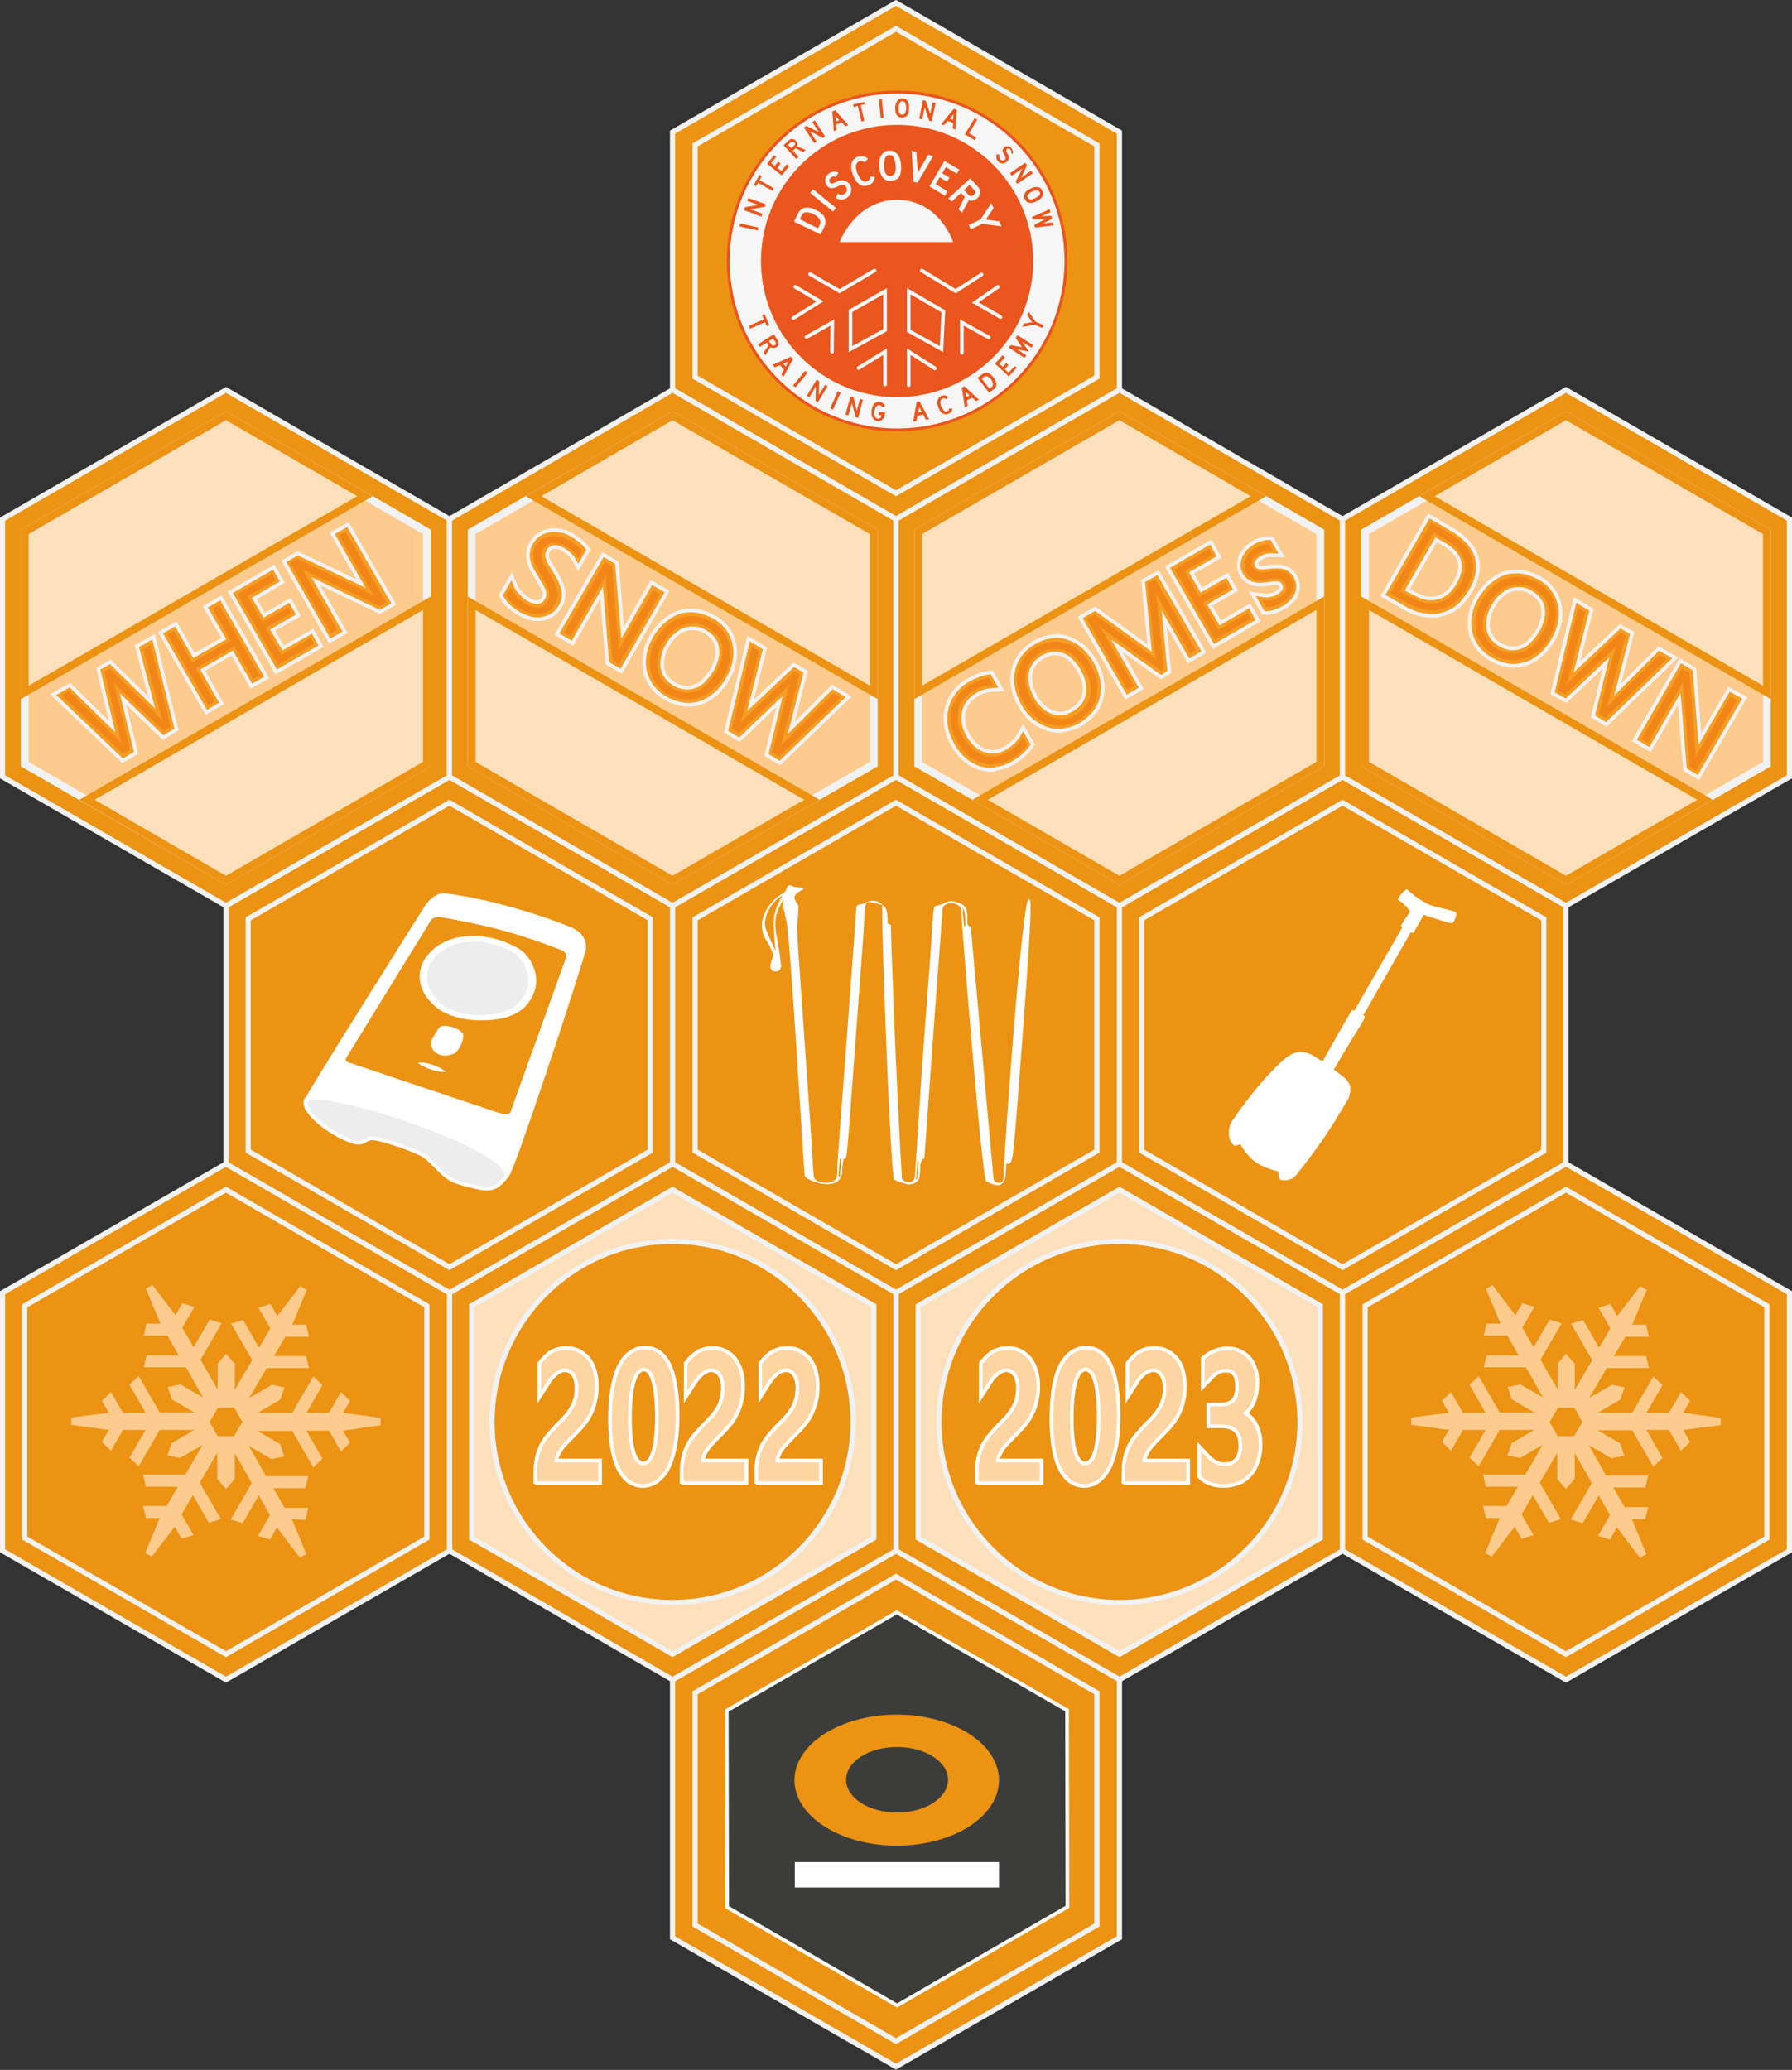 <?xml version="1.0" encoding="utf-8"?>
<!-- Generator: Adobe Illustrator 27.0.1, SVG Export Plug-In . SVG Version: 6.00 Build 0)  -->
<svg version="1.1" xmlns="http://www.w3.org/2000/svg" xmlns:xlink="http://www.w3.org/1999/xlink" x="0px" y="0px"
	 viewBox="0 0 492.4 568.6" style="enable-background:new 0 0 492.4 568.6;" xml:space="preserve">
<rect x="0" y="0" width="492.4" height="568.6" fill="#333333" stroke="none"/>
<style type="text/css">
	.st0{display:none;}
	.st1{display:inline;}
	.st2{fill:#FFFFFF;}
	.st3{display:inline;fill:#FBDBB4;}
	.st4{fill:#EC9314;stroke:#F2F2F2;stroke-width:1.417;stroke-miterlimit:10;}
	.st5{fill:none;stroke:#F2F2F2;stroke-width:1.417;stroke-miterlimit:10;}
	.st6{fill:#FCE0BC;stroke:#F2F2F2;stroke-width:1.417;stroke-miterlimit:10;}
	.st7{fill:#FCCB8D;stroke:#F2F2F2;stroke-width:2.126;stroke-miterlimit:10;}
	.st8{fill:#FCE0BC;stroke:#EC9314;stroke-width:2.126;stroke-miterlimit:10;}
	.st9{fill:#F59D24;}
	.st10{fill:none;stroke:#F2F2F2;stroke-miterlimit:10;}
	.st11{fill:#F18616;}
	.st12{fill:#FCE0BC;}
	.st13{fill:#FDD5A2;}
	.st14{fill:none;stroke:#FFFFFF;stroke-miterlimit:10;}
	.st15{display:inline;fill:#FFFFFF;}
	.st16{fill:#FCCB8D;}
	.st17{display:none;fill:#FFFFFF;}
	.st18{fill:#EDEDED;stroke:#FFFFFF;stroke-miterlimit:10;}
	.st19{fill:#FFFFFF;stroke:#FFFFFF;stroke-width:1.001;stroke-linejoin:round;stroke-miterlimit:10;}
	.st20{fill:#EDEDED;}
	.st21{fill:#3C3C3B;stroke:#FFFFFF;stroke-miterlimit:10;}
	.st22{fill:#3C3C3B;stroke:#9D9D9C;stroke-width:0;stroke-linecap:round;stroke-linejoin:round;}
	.st23{fill:#EC9314;}
	.st24{fill:#EA561D;}
	.st25{fill:#F6F6F6;}
	.st26{fill:none;stroke:#F6F6F6;stroke-width:1.001;stroke-linecap:round;stroke-miterlimit:10;}
</style>
<g id="resources" class="st0">
	<g id="_x32_018">
		<g class="st1">
			<g>
				<path class="st2" d="M268.9,407.1v-2.6c0-1.5,0.1-2.9,0.4-4c0.2-1.2,0.6-2.3,1.2-3.4c0.6-1.1,1.3-2.1,2.2-3.2
					c0.8-1,1.9-2.2,3.1-3.4c0.9-0.9,1.6-1.7,2.1-2.4c0.6-0.7,1-1.5,1.3-2.3c0.3-0.7,0.6-1.5,0.7-2.2c0.1-0.8,0.2-1.6,0.2-2.5
					c0-0.9-0.1-1.8-0.3-2.5c-0.2-0.7-0.5-1.2-0.8-1.6c-0.3-0.4-0.7-0.7-1.1-0.9c-0.4-0.2-0.9-0.3-1.4-0.3c-0.4,0-0.8,0.1-1.3,0.2
					c-0.4,0.2-0.9,0.4-1.3,0.7c-0.4,0.3-0.9,0.7-1.3,1.2c-0.4,0.5-0.8,1-1.2,1.6l-1.7,2.7v-7.7l0.2-0.2c0.9-1.2,1.8-2.1,2.9-2.7
					c1.1-0.6,2.5-1,4-1c1.1,0,2.2,0.2,3.2,0.7c1,0.5,1.8,1.1,2.5,2c0.7,0.9,1.2,1.9,1.6,3.2c0.4,1.2,0.6,2.6,0.6,4.2
					c0,1.4-0.1,2.7-0.3,3.8c-0.2,1.2-0.6,2.3-1.1,3.3c-0.5,1-1.1,2-1.8,3c-0.7,0.9-1.5,1.9-2.5,2.8c-1.1,1.1-2.1,2.1-2.8,2.9
					c-0.7,0.8-1.3,1.5-1.7,2.1c-0.4,0.6-0.7,1.2-0.8,1.8c-0.1,0.4-0.2,0.8-0.2,1.3h12.1v5.3H268.9z"/>
			</g>
			<g>
				<path class="st2" d="M297.9,407.7c-1.4,0-2.7-0.4-3.8-1.3c-1.1-0.8-2-2.1-2.7-3.6c-0.7-1.5-1.2-3.4-1.6-5.5
					c-0.3-2.1-0.5-4.6-0.5-7.4c0-3,0.2-5.7,0.5-8c0.4-2.4,0.9-4.4,1.6-6c0.8-1.7,1.7-3,2.9-3.8c1.2-0.9,2.6-1.4,4.1-1.4
					c5.7,0,8.6,6.2,8.6,18.4c0,2.9-0.2,5.5-0.6,7.7c-0.4,2.3-0.9,4.2-1.7,5.8c-0.8,1.6-1.7,2.9-2.8,3.8
					C300.8,407.3,299.4,407.7,297.9,407.7z M298.3,375.8c-2.8,0-4.3,4.8-4.3,13.9c0,5.9,0.7,12.9,4.2,12.9c3.4,0,4.1-7.1,4.1-13.1
					C302.3,380.6,300.9,375.8,298.3,375.8z"/>
			</g>
			<g>
				<path class="st2" d="M316.8,407.1v-28.1c-0.3,0.2-0.6,0.4-0.9,0.7c-0.5,0.4-1.1,0.8-1.7,1.1c-0.6,0.4-1.2,0.7-1.8,0.9l-1.2,0.4
					v-5.9l0.6-0.2c0.6-0.2,1.2-0.5,1.8-0.9c0.7-0.4,1.3-0.8,1.9-1.3c0.6-0.5,1.2-1,1.8-1.5c0.6-0.5,1-1,1.4-1.5l0.3-0.3h2.4v36.7
					H316.8z"/>
			</g>
			<g>
				<path class="st2" d="M336,407.7c-1.3,0-2.5-0.3-3.6-0.8c-1.1-0.5-2-1.3-2.8-2.3c-0.8-1-1.4-2.1-1.8-3.5
					c-0.4-1.3-0.6-2.8-0.6-4.4c0-1,0.1-1.9,0.3-2.9c0.2-1,0.5-1.9,0.9-2.8c0.4-0.9,0.9-1.7,1.5-2.4c0.3-0.4,0.7-0.7,1.1-1.1
					c-0.7-0.8-1.3-1.6-1.8-2.7c-0.7-1.4-1-3-1-4.7c0-1.3,0.2-2.6,0.6-3.8c0.4-1.2,0.9-2.2,1.6-3c0.7-0.9,1.5-1.6,2.5-2.1
					c1-0.5,2-0.8,3.1-0.8c1.1,0,2.2,0.3,3.2,0.8c0.9,0.5,1.8,1.2,2.5,2.1c0.7,0.9,1.2,1.9,1.6,3c0.4,1.1,0.6,2.4,0.6,3.7
					c0,1.7-0.3,3.3-1,4.7c-0.5,1-1.1,1.9-1.8,2.6c0.4,0.3,0.8,0.7,1.1,1.1c0.6,0.7,1.1,1.5,1.5,2.4c0.4,0.9,0.7,1.8,0.9,2.8
					c0.2,1,0.3,2,0.3,2.9c0,1.6-0.2,3-0.6,4.4c-0.4,1.3-1,2.5-1.8,3.5c-0.8,1-1.7,1.8-2.8,2.3C338.5,407.4,337.3,407.7,336,407.7z
					 M336,390.4c-0.5,0-1,0.1-1.5,0.4c-0.5,0.3-0.9,0.7-1.2,1.2c-0.4,0.5-0.7,1.2-0.9,1.9c-0.2,0.8-0.3,1.6-0.3,2.5
					c0,1,0.1,1.9,0.3,2.6c0.2,0.7,0.5,1.4,0.8,1.9c0.3,0.5,0.7,0.8,1.2,1.1c0.5,0.3,1,0.4,1.6,0.4c0.6,0,1.1-0.1,1.5-0.4
					c0.5-0.3,0.9-0.6,1.3-1.1c0.4-0.5,0.7-1.1,0.9-1.9c0.2-0.8,0.3-1.6,0.3-2.6c0-0.9-0.1-1.7-0.3-2.4c-0.2-0.7-0.5-1.4-0.9-1.9
					c-0.4-0.5-0.8-0.9-1.3-1.2C337.1,390.5,336.6,390.4,336,390.4z M336,375.8c-0.4,0-0.8,0.1-1.2,0.3c-0.4,0.2-0.7,0.5-1,1
					c-0.3,0.4-0.5,0.9-0.7,1.5c-0.2,0.6-0.3,1.3-0.3,2c0,0.7,0.1,1.4,0.3,2c0.2,0.6,0.4,1.1,0.7,1.5c0.3,0.4,0.6,0.7,1,1
					c0.3,0.2,0.7,0.3,1.1,0.3c0.4,0,0.7-0.1,1.1-0.3c0.4-0.2,0.7-0.6,1-1c0.3-0.4,0.6-1,0.7-1.5c0.2-0.6,0.3-1.2,0.3-1.9
					c0-0.7-0.1-1.4-0.3-2c-0.2-0.6-0.4-1.1-0.7-1.5c-0.3-0.4-0.6-0.7-1-0.9C336.8,375.9,336.4,375.8,336,375.8z"/>
			</g>
		</g>
	</g>
	<g id="_x32_018_1_">
		<path class="st3" d="M281,381.1c0-1-0.1-2-0.3-2.7c-0.2-0.8-0.5-1.4-0.9-1.9c-0.4-0.5-0.9-0.9-1.4-1.2c-0.5-0.3-1.1-0.4-1.8-0.4
			c-0.5,0-1.1,0.1-1.6,0.3c-0.5,0.2-1,0.5-1.5,0.9s-1,0.8-1.4,1.3s-0.9,1.1-1.3,1.7v-4.2c0.8-1.1,1.7-1.9,2.6-2.4
			c1-0.6,2.1-0.8,3.5-0.8c1,0,1.9,0.2,2.8,0.6c0.8,0.4,1.6,1,2.2,1.8s1.1,1.7,1.5,2.9c0.4,1.1,0.5,2.4,0.5,3.9
			c0,1.3-0.1,2.6-0.3,3.7c-0.2,1.1-0.6,2.1-1,3.1c-0.4,1-1,1.9-1.7,2.8c-0.7,0.9-1.5,1.8-2.4,2.7c-1.1,1.1-2.1,2.1-2.8,2.9
			c-0.7,0.8-1.3,1.6-1.8,2.3s-0.7,1.4-0.9,2.1c-0.2,0.7-0.3,1.5-0.3,2.4h12.1v3.5h-15v-1.7c0-1.5,0.1-2.7,0.3-3.8
			c0.2-1.1,0.6-2.2,1.1-3.2c0.5-1,1.2-2,2-3c0.8-1,1.9-2.1,3.1-3.4c0.9-0.9,1.6-1.7,2.2-2.5s1.1-1.6,1.4-2.4
			c0.4-0.8,0.6-1.6,0.8-2.5C281,382.9,281,382,281,381.1z"/>
		<path class="st3" d="M306.1,389c0,2.8-0.2,5.4-0.6,7.6s-0.9,4.1-1.6,5.6s-1.5,2.7-2.6,3.4c-1,0.8-2.2,1.2-3.5,1.2
			c-1.2,0-2.3-0.4-3.3-1.1s-1.8-1.8-2.4-3.3c-0.7-1.4-1.2-3.2-1.5-5.3c-0.3-2.1-0.5-4.5-0.5-7.2c0-3,0.2-5.6,0.5-7.9
			s0.9-4.2,1.6-5.7c0.7-1.5,1.5-2.7,2.6-3.5c1-0.8,2.2-1.2,3.5-1.2C303.5,371.6,306.1,377.4,306.1,389z M303.2,389.4
			c0-9.7-1.6-14.5-4.9-14.5c-3.5,0-5.2,4.9-5.2,14.8c0,9.2,1.7,13.8,5.1,13.8C301.5,403.5,303.2,398.8,303.2,389.4z"/>
		<path class="st3" d="M320.5,406.2h-2.8v-29.4c-0.2,0.3-0.5,0.6-0.9,1c-0.4,0.4-0.9,0.8-1.4,1.2s-1.1,0.7-1.6,1.1
			c-0.6,0.3-1.1,0.6-1.7,0.8v-3.9c0.6-0.2,1.3-0.6,1.9-1c0.7-0.4,1.4-0.9,2-1.4c0.7-0.5,1.3-1,1.9-1.6s1.1-1.1,1.5-1.6h1.1V406.2z"
			/>
		<path class="st3" d="M328.1,396.7c0-0.9,0.1-1.8,0.3-2.7c0.2-0.9,0.5-1.8,0.9-2.6c0.4-0.8,0.8-1.5,1.4-2.2
			c0.6-0.6,1.2-1.2,1.9-1.5c-1.1-0.8-1.9-1.9-2.5-3.2c-0.6-1.3-0.9-2.7-0.9-4.3c0-1.3,0.2-2.4,0.5-3.5c0.3-1.1,0.8-2,1.4-2.8
			c0.6-0.8,1.3-1.4,2.2-1.8c0.8-0.4,1.7-0.7,2.7-0.7c1,0,1.9,0.2,2.7,0.7s1.6,1.1,2.2,1.8c0.6,0.8,1.1,1.7,1.4,2.8
			c0.3,1.1,0.5,2.2,0.5,3.4c0,1.6-0.3,3-0.9,4.3c-0.6,1.3-1.4,2.3-2.5,3.2c0.7,0.4,1.3,0.9,1.9,1.5s1,1.4,1.4,2.2
			c0.4,0.8,0.7,1.6,0.9,2.6c0.2,0.9,0.3,1.8,0.3,2.7c0,1.5-0.2,2.8-0.6,4.1s-0.9,2.3-1.6,3.2s-1.5,1.6-2.5,2.1c-1,0.5-2,0.7-3.2,0.7
			c-1.2,0-2.2-0.2-3.2-0.7c-1-0.5-1.8-1.2-2.5-2.1s-1.2-1.9-1.6-3.2C328.3,399.6,328.1,398.2,328.1,396.7z M331.1,396.4
			c0,1.1,0.1,2,0.3,2.9c0.2,0.9,0.6,1.6,1,2.2s0.9,1.1,1.5,1.4c0.6,0.3,1.3,0.5,2,0.5c0.7,0,1.4-0.2,2-0.5c0.6-0.3,1.1-0.8,1.6-1.4
			c0.4-0.6,0.8-1.3,1-2.2c0.2-0.9,0.4-1.8,0.4-2.8c0-1-0.1-1.8-0.3-2.7c-0.2-0.8-0.6-1.6-1-2.2c-0.4-0.6-0.9-1.1-1.5-1.5
			c-0.6-0.4-1.3-0.5-2-0.5c-0.7,0-1.3,0.2-1.9,0.5c-0.6,0.3-1.1,0.8-1.5,1.4c-0.4,0.6-0.8,1.3-1,2.2
			C331.2,394.4,331.1,395.4,331.1,396.4z M332,380.6c0,0.8,0.1,1.6,0.3,2.2c0.2,0.7,0.5,1.3,0.9,1.8c0.4,0.5,0.8,0.9,1.3,1.2
			s1,0.4,1.6,0.4c0.6,0,1.1-0.2,1.6-0.5s0.9-0.7,1.3-1.2c0.4-0.5,0.7-1.1,0.9-1.8s0.3-1.4,0.3-2.2c0-0.8-0.1-1.6-0.3-2.3
			c-0.2-0.7-0.5-1.3-0.9-1.8s-0.8-0.9-1.3-1.2c-0.5-0.3-1-0.4-1.6-0.4c-0.6,0-1.1,0.2-1.6,0.5s-0.9,0.7-1.3,1.2s-0.6,1.1-0.8,1.8
			C332.1,379.1,332,379.8,332,380.6z"/>
	</g>
</g>
<g id="griglia_esagoni">
	<polygon class="st4" points="307.6,319.7 246.2,355.1 184.8,319.7 184.8,248.8 246.2,213.4 307.6,248.8 	"/>
	<polygon class="st5" points="301.4,316.2 246.2,348.1 191,316.2 191,252.4 246.2,220.5 301.4,252.4 	"/>
	<polygon class="st4" points="307.6,107.1 246.2,142.6 184.8,107.1 184.8,36.3 246.2,0.8 307.6,36.3 	"/>
	<polygon class="st5" points="301.4,103.6 246.2,135.5 191,103.6 191,39.8 246.2,7.9 301.4,39.8 	"/>
	<polygon class="st4" points="430.3,319.7 368.9,355.1 307.6,319.7 307.6,248.8 368.9,213.4 430.3,248.8 	"/>
	<polygon class="st5" points="424.2,316.2 368.9,348.1 313.7,316.2 313.7,252.4 368.9,220.5 424.2,252.4 	"/>
	<polygon class="st4" points="368.9,426 307.6,461.4 246.2,426 246.2,355.1 307.6,319.7 368.9,355.1 	"/>
	<polygon class="st6" points="362.8,422.5 307.6,454.4 252.3,422.5 252.3,358.7 307.6,326.8 362.8,358.7 	"/>
	<polygon class="st4" points="491.7,426 430.3,461.4 368.9,426 368.9,355.1 430.3,319.7 491.7,355.1 	"/>
	<polygon class="st5" points="485.5,422.5 430.3,454.4 375.1,422.5 375.1,358.7 430.3,326.8 485.5,358.7 	"/>
	<polygon class="st4" points="307.6,532.3 246.2,567.7 184.8,532.3 184.8,461.4 246.2,426 307.6,461.4 	"/>
	<polygon class="st5" points="301.4,528.8 246.2,560.7 191,528.8 191,465 246.2,433.1 301.4,465 	"/>
	<polygon class="st4" points="246.2,426 184.8,461.4 123.5,426 123.5,355.1 184.8,319.7 246.2,355.1 	"/>
	<polygon class="st6" points="240.1,422.5 184.8,454.4 129.6,422.5 129.6,358.7 184.8,326.8 240.1,358.7 	"/>
	<polygon class="st4" points="123.5,426 62.1,461.4 0.7,426 0.7,355.1 62.1,319.7 123.5,355.1 	"/>
	<polygon class="st5" points="117.3,422.5 62.1,454.4 6.8,422.5 6.8,358.7 62.1,326.8 117.3,358.7 	"/>
	<polygon class="st4" points="184.8,319.7 123.5,355.1 62.1,319.7 62.1,248.8 123.5,213.4 184.8,248.8 	"/>
	<polygon class="st5" points="178.7,316.2 123.5,348.1 68.2,316.2 68.2,252.4 123.5,220.5 178.7,252.4 	"/>
</g>
<g id="slogan_-_when_-_espanso">
	<g id="when">
		<polygon class="st4" points="62.1,248.8 0.7,213.4 0.7,142.6 62.1,107.1 123.5,142.6 123.5,213.4 		"/>
		<polygon class="st7" points="62.1,241.8 6.8,209.9 6.8,146.1 62.1,114.2 117.3,146.1 117.3,209.9 		"/>
		<g>
			<polygon class="st8" points="100.3,136.3 62.1,114.2 6.8,146.1 6.8,190.2 			"/>
			<polygon class="st8" points="23.9,219.7 62.1,241.8 117.3,209.9 117.3,165.7 			"/>
		</g>
		<g>
			<g>
				<g>
					<polygon class="st9" points="14.6,190.8 19.2,188.2 30.8,199.6 27,183.7 30.3,181.8 41.7,193 37.6,177.5 42.2,174.9 
						48.5,200.4 44.8,202.6 33.8,192 37.4,206.8 33.7,209 					"/>
					<polygon class="st10" points="14.6,190.8 19.2,188.2 30.8,199.6 27,183.7 30.3,181.8 41.7,193 37.6,177.5 42.2,174.9 
						48.5,200.4 44.8,202.6 33.8,192 37.4,206.8 33.7,209 					"/>
				</g>
				<g>
					<polygon class="st9" points="44.1,173.8 48.3,171.4 53.3,180.1 61.5,175.4 56.4,166.7 60.7,164.2 73.3,186.1 69.1,188.5 
						63.8,179.4 55.7,184.1 60.9,193.2 56.7,195.7 					"/>
					<polygon class="st10" points="44.1,173.8 48.3,171.4 53.3,180.1 61.5,175.4 56.4,166.7 60.7,164.2 73.3,186.1 69.1,188.5 
						63.8,179.4 55.7,184.1 60.9,193.2 56.7,195.7 					"/>
				</g>
				<g>
					<polygon class="st9" points="63.3,162.7 75.2,155.8 77.6,159.9 69.9,164.4 72.6,169 79.7,164.9 82,169 74.9,173.1 77.8,178 
						85.9,173.4 88.2,177.5 75.9,184.6 					"/>
					<polygon class="st10" points="63.3,162.7 75.2,155.8 77.6,159.9 69.9,164.4 72.6,169 79.7,164.9 82,169 74.9,173.1 77.8,178 
						85.9,173.4 88.2,177.5 75.9,184.6 					"/>
				</g>
				<g>
					<polygon class="st9" points="78,154.2 81.8,152 99.2,160.3 91.3,146.5 95.6,144.1 108.2,165.9 104.4,168.1 86.8,159.7 
						94.8,173.7 90.6,176.1 					"/>
					<polygon class="st10" points="78,154.2 81.8,152 99.2,160.3 91.3,146.5 95.6,144.1 108.2,165.9 104.4,168.1 86.8,159.7 
						94.8,173.7 90.6,176.1 					"/>
				</g>
			</g>
		</g>
		<g>
			<path class="st11" d="M46.9,199.7l-1.9,1.1l-12.5-12c-0.3-0.3-0.6-0.6-0.8-0.9c-0.2-0.3-0.5-0.6-0.6-0.9l-0.1,0
				c0.3,0.5,0.5,1.2,0.7,2.1l4,16.9l-1.9,1.1l-16.9-16.1l2-1.2L32,202.7c0.3,0.3,0.6,0.5,0.8,0.8c0.2,0.3,0.4,0.5,0.6,0.8l0.1,0
				c-0.2-0.4-0.4-1.1-0.6-2.1l-4.2-17.8l1.4-0.8l13.1,12.8c0.3,0.3,0.5,0.5,0.7,0.8c0.2,0.3,0.4,0.5,0.6,0.8l0.1,0
				c-0.1-0.2-0.2-0.4-0.2-0.7c-0.1-0.3-0.2-0.5-0.2-0.9l-4.8-18.1l2-1.1L46.9,199.7z"/>
			<path class="st11" d="M69.6,186.6l-5.2-9.1l-10.6,6.1l5.2,9.1l-1.8,1L46,174.3l1.8-1l5,8.7l10.6-6.1l-5-8.7l1.8-1l11.2,19.4
				L69.6,186.6z"/>
			<path class="st11" d="M76.4,182.6l-11.2-19.4l9.5-5.5l1,1.7l-7.7,4.4l4.1,7.1l7.1-4.1l0.9,1.6l-7.1,4.1l4.3,7.4l8.1-4.7l0.9,1.6
				L76.4,182.6z"/>
			<path class="st11" d="M104.4,166.5l-19.8-9.4c-0.2-0.1-0.5-0.2-0.8-0.4c-0.3-0.1-0.5-0.3-0.7-0.4l-0.1,0c0.1,0.2,0.3,0.4,0.4,0.6
				c0.2,0.3,0.4,0.6,0.6,1.1l8.7,15l-1.8,1l-11.2-19.4l2-1.1l19.5,9.3c0.3,0.1,0.6,0.3,0.8,0.4c0.3,0.1,0.5,0.3,0.7,0.4l0.1,0
				c-0.2-0.3-0.4-0.6-0.7-1c-0.2-0.4-0.5-0.8-0.7-1.2l-8.3-14.4l1.8-1l11.2,19.4L104.4,166.5z"/>
		</g>
	</g>
	<g id="snow">
		<polygon class="st4" points="123.5,213.4 123.5,142.6 184.8,107.1 246.2,142.6 246.2,213.4 184.8,248.8 		"/>
		<polygon class="st7" points="129.6,209.9 129.6,146.1 184.8,114.2 240.1,146.1 240.1,209.9 184.8,241.8 		"/>
		<g>
			<polygon class="st8" points="240.1,190.2 240.1,146.1 184.8,114.2 146.6,136.3 			"/>
			<polygon class="st8" points="129.6,165.7 129.6,209.9 184.8,241.8 223.1,219.7 			"/>
		</g>
		<g>
			<g>
				<g>
					<path class="st9" d="M147.8,170.1c-0.7,0-1.5-0.1-2.2-0.3c-1-0.3-2.1-0.7-3.1-1.3c-0.4-0.2-0.7-0.5-1.2-0.8
						c-0.4-0.3-0.9-0.7-1.3-1c-0.4-0.4-0.8-0.8-1.1-1.2c-0.4-0.5-0.7-0.9-0.9-1.3l-0.4-0.7l3-5.2l1.1,2.6c0.1,0.4,0.3,0.7,0.6,1
						c0.2,0.4,0.5,0.7,0.8,1c0.3,0.3,0.6,0.6,0.9,0.9c0.3,0.3,0.6,0.5,0.9,0.7c1,0.6,1.9,0.9,2.6,0.9c0.1,0,0.2,0,0.3,0
						c0.4-0.1,1-0.2,1.5-1.1c0.2-0.3,0.3-0.7,0.3-0.9c0-0.3,0-0.6-0.1-1c-0.1-0.4-0.4-1-0.7-1.5c-0.4-0.6-0.8-1.4-1.3-2.2
						c-0.6-1-1.1-1.8-1.5-2.6c-0.4-0.8-0.7-1.6-0.8-2.4c-0.2-0.8-0.2-1.6,0-2.4c0.1-0.8,0.4-1.5,0.9-2.3c0.6-1,1.3-1.8,2.2-2.3
						c0.9-0.5,1.8-0.9,2.8-1c0.3,0,0.7-0.1,1.1-0.1c0.7,0,1.3,0.1,2,0.2c1,0.2,2.1,0.6,3,1.2c1.7,1,3,2,3.9,3.2l0.6,0.8l-2.8,4.9
						l-1.2-2.1c-0.6-1.1-1.6-2-2.9-2.8c-0.5-0.3-0.9-0.5-1.4-0.6c-0.3-0.1-0.6-0.1-0.9-0.1c-0.1,0-0.2,0-0.3,0
						c-0.3,0-0.6,0.1-0.9,0.3c-0.2,0.1-0.5,0.4-0.6,0.7c-0.2,0.3-0.3,0.7-0.4,0.9c0,0.3,0,0.6,0.1,0.9c0.1,0.4,0.3,0.9,0.6,1.4
						c0.3,0.6,0.8,1.3,1.3,2.2c0.6,0.9,1.1,1.8,1.5,2.6c0.4,0.9,0.7,1.7,0.9,2.5c0.2,0.8,0.2,1.7,0.1,2.4c-0.1,0.8-0.4,1.6-0.8,2.3
						c-0.6,1-1.3,1.9-2.2,2.4c-0.9,0.6-1.8,0.9-2.9,1.1C148.4,170.1,148.1,170.1,147.8,170.1z"/>
					<path class="st10" d="M147.8,170.1c-0.7,0-1.5-0.1-2.2-0.3c-1-0.3-2.1-0.7-3.1-1.3c-0.4-0.2-0.7-0.5-1.2-0.8
						c-0.4-0.3-0.9-0.7-1.3-1c-0.4-0.4-0.8-0.8-1.1-1.2c-0.4-0.5-0.7-0.9-0.9-1.3l-0.4-0.7l3-5.2l1.1,2.6c0.1,0.4,0.3,0.7,0.6,1
						c0.2,0.4,0.5,0.7,0.8,1c0.3,0.3,0.6,0.6,0.9,0.9c0.3,0.3,0.6,0.5,0.9,0.7c1,0.6,1.9,0.9,2.6,0.9c0.1,0,0.2,0,0.3,0
						c0.4-0.1,1-0.2,1.5-1.1c0.2-0.3,0.3-0.7,0.3-0.9c0-0.3,0-0.6-0.1-1c-0.1-0.4-0.4-1-0.7-1.5c-0.4-0.6-0.8-1.4-1.3-2.2
						c-0.6-1-1.1-1.8-1.5-2.6c-0.4-0.8-0.7-1.6-0.8-2.4c-0.2-0.8-0.2-1.6,0-2.4c0.1-0.8,0.4-1.5,0.9-2.3c0.6-1,1.3-1.8,2.2-2.3
						c0.9-0.5,1.8-0.9,2.8-1c0.3,0,0.7-0.1,1.1-0.1c0.7,0,1.3,0.1,2,0.2c1,0.2,2.1,0.6,3,1.2c1.7,1,3,2,3.9,3.2l0.6,0.8l-2.8,4.9
						l-1.2-2.1c-0.6-1.1-1.6-2-2.9-2.8c-0.5-0.3-0.9-0.5-1.4-0.6c-0.3-0.1-0.6-0.1-0.9-0.1c-0.1,0-0.2,0-0.3,0
						c-0.3,0-0.6,0.1-0.9,0.3c-0.2,0.1-0.5,0.4-0.6,0.7c-0.2,0.3-0.3,0.7-0.4,0.9c0,0.3,0,0.6,0.1,0.9c0.1,0.4,0.3,0.9,0.6,1.4
						c0.3,0.6,0.8,1.3,1.3,2.2c0.6,0.9,1.1,1.8,1.5,2.6c0.4,0.9,0.7,1.7,0.9,2.5c0.2,0.8,0.2,1.7,0.1,2.4c-0.1,0.8-0.4,1.6-0.8,2.3
						c-0.6,1-1.3,1.9-2.2,2.4c-0.9,0.6-1.8,0.9-2.9,1.1C148.4,170.1,148.1,170.1,147.8,170.1z"/>
				</g>
				<g>
					<polygon class="st9" points="166.9,182.2 165.3,162.8 157.3,176.7 153,174.2 165.7,152.3 169.5,154.6 171.1,173.8 179,160 
						183.3,162.5 170.7,184.4 					"/>
					<polygon class="st10" points="166.9,182.2 165.3,162.8 157.3,176.7 153,174.2 165.7,152.3 169.5,154.6 171.1,173.8 179,160 
						183.3,162.5 170.7,184.4 					"/>
				</g>
				<g>
					<path class="st9" d="M189,193.6c-0.4,0-0.7,0-1.1-0.1c-1.6-0.2-3.3-0.7-5-1.7c-1.6-0.9-2.8-2-3.8-3.3c-0.9-1.3-1.6-2.8-1.9-4.3
						c-0.3-1.5-0.3-3.1,0-4.7c0.3-1.6,0.9-3.2,1.8-4.7c0.9-1.6,2.1-3,3.3-4.1c1.3-1.1,2.7-2,4.2-2.5c1.1-0.4,2.2-0.5,3.4-0.5
						c0.5,0,0.9,0,1.4,0.1c1.6,0.2,3.3,0.8,5,1.7c1.5,0.9,2.8,2,3.7,3.3c0.9,1.3,1.5,2.7,1.8,4.2c0.3,1.5,0.3,3.1,0,4.7
						c-0.3,1.6-0.9,3.2-1.8,4.7c-0.9,1.6-2,3-3.2,4.1c-1.3,1.1-2.7,2-4.1,2.5C191.5,193.4,190.2,193.6,189,193.6z M190.3,172.6
						c-0.8,0-1.6,0.1-2.3,0.4c-0.9,0.3-1.7,0.9-2.5,1.6c-0.8,0.7-1.5,1.6-2.1,2.7c-0.6,1-1,2-1.2,3c-0.2,1-0.3,2-0.2,2.9
						c0.1,0.9,0.4,1.7,1,2.6c0.5,0.8,1.3,1.5,2.3,2.1c1,0.6,2,0.9,3,1c0.2,0,0.4,0,0.6,0c0,0,0,0,0,0c0.7,0,1.4-0.1,2.1-0.4
						c0.9-0.3,1.7-0.8,2.4-1.6c0.8-0.8,1.5-1.7,2.2-2.8c0.6-1,1-2.1,1.3-3.1c0.3-1,0.3-2,0.2-2.9c-0.1-0.9-0.4-1.7-1-2.5
						s-1.3-1.5-2.4-2.1c-1-0.6-2-0.9-2.9-0.9C190.7,172.6,190.5,172.6,190.3,172.6z"/>
					<path class="st10" d="M189,193.6c-0.4,0-0.7,0-1.1-0.1c-1.6-0.2-3.3-0.7-5-1.7c-1.6-0.9-2.8-2-3.8-3.3
						c-0.9-1.3-1.6-2.8-1.9-4.3c-0.3-1.5-0.3-3.1,0-4.7c0.3-1.6,0.9-3.2,1.8-4.7c0.9-1.6,2.1-3,3.3-4.1c1.3-1.1,2.7-2,4.2-2.5
						c1.1-0.4,2.2-0.5,3.4-0.5c0.5,0,0.9,0,1.4,0.1c1.6,0.2,3.3,0.8,5,1.7c1.5,0.9,2.8,2,3.7,3.3c0.9,1.3,1.5,2.7,1.8,4.2
						c0.3,1.5,0.3,3.1,0,4.7c-0.3,1.6-0.9,3.2-1.8,4.7c-0.9,1.6-2,3-3.2,4.1c-1.3,1.1-2.7,2-4.1,2.5
						C191.5,193.4,190.2,193.6,189,193.6z M190.3,172.6c-0.8,0-1.6,0.1-2.3,0.4c-0.9,0.3-1.7,0.9-2.5,1.6c-0.8,0.7-1.5,1.6-2.1,2.7
						c-0.6,1-1,2-1.2,3c-0.2,1-0.3,2-0.2,2.9c0.1,0.9,0.4,1.7,1,2.6c0.5,0.8,1.3,1.5,2.3,2.1c1,0.6,2,0.9,3,1c0.2,0,0.4,0,0.6,0
						c0,0,0,0,0,0c0.7,0,1.4-0.1,2.1-0.4c0.9-0.3,1.7-0.8,2.4-1.6c0.8-0.8,1.5-1.7,2.2-2.8c0.6-1,1-2.1,1.3-3.1c0.3-1,0.3-2,0.2-2.9
						c-0.1-0.9-0.4-1.7-1-2.5s-1.3-1.5-2.4-2.1c-1-0.6-2-0.9-2.9-0.9C190.7,172.6,190.5,172.6,190.3,172.6z"/>
				</g>
				<g>
					<polygon class="st9" points="210.6,207.4 214.2,192.7 203.2,203.2 199.5,201 205.7,175.4 210.2,178.1 206.2,193.8 218.1,182.6 
						221.4,184.5 217.4,200 228.7,188.7 233.2,191.4 214.3,209.6 					"/>
					<polygon class="st10" points="210.6,207.4 214.2,192.7 203.2,203.2 199.5,201 205.7,175.4 210.2,178.1 206.2,193.8 
						218.1,182.6 221.4,184.5 217.4,200 228.7,188.7 233.2,191.4 214.3,209.6 					"/>
				</g>
			</g>
		</g>
		<g>
			<path class="st11" d="M140.4,161.5c0.2,0.4,0.4,0.9,0.7,1.3c0.3,0.4,0.6,0.8,0.9,1.2c0.3,0.4,0.7,0.7,1.1,1
				c0.4,0.3,0.8,0.6,1.1,0.8c1.5,0.8,2.7,1.2,3.8,1.1c1.1-0.1,1.9-0.8,2.5-1.8c0.3-0.5,0.5-1,0.5-1.5c0-0.5,0-1-0.2-1.5
				c-0.2-0.5-0.4-1.1-0.8-1.8c-0.4-0.6-0.8-1.4-1.3-2.2c-0.6-0.9-1-1.8-1.4-2.5c-0.4-0.7-0.6-1.4-0.7-2.1c-0.1-0.6-0.1-1.2,0-1.8
				c0.1-0.6,0.3-1.2,0.7-1.8c0.5-0.8,1-1.4,1.7-1.8s1.5-0.7,2.3-0.8c0.8-0.1,1.7-0.1,2.6,0.1c0.9,0.2,1.8,0.6,2.6,1.1
				c1.5,0.9,2.7,1.8,3.5,2.8l-1.1,2c-0.8-1.3-1.9-2.4-3.5-3.3c-0.6-0.3-1.2-0.6-1.8-0.7c-0.6-0.2-1.2-0.2-1.7-0.2
				c-0.5,0-1,0.2-1.5,0.5c-0.5,0.3-0.8,0.7-1.1,1.2c-0.3,0.5-0.5,1-0.5,1.4c-0.1,0.5,0,0.9,0.1,1.4s0.4,1.1,0.7,1.7
				c0.4,0.6,0.8,1.4,1.3,2.2c0.6,0.9,1,1.7,1.4,2.5c0.4,0.8,0.6,1.5,0.8,2.2c0.1,0.7,0.2,1.3,0.1,1.9c-0.1,0.6-0.3,1.2-0.7,1.8
				c-0.5,0.8-1.1,1.5-1.8,2c-0.7,0.5-1.4,0.7-2.3,0.8c-0.8,0.1-1.7,0-2.6-0.2c-0.9-0.2-1.8-0.6-2.8-1.2c-0.3-0.2-0.7-0.4-1.1-0.7
				c-0.4-0.3-0.8-0.6-1.2-1s-0.7-0.7-1-1.1s-0.6-0.7-0.7-1L140.4,161.5z"/>
			<path class="st11" d="M168.3,181.4l-1.8-21.8c0-0.3,0-0.6,0-0.8c0-0.3,0-0.5,0-0.8l-0.1,0c-0.1,0.2-0.2,0.4-0.3,0.7
				c-0.2,0.3-0.4,0.7-0.6,1.1l-8.7,15l-1.8-1l11.2-19.4l2,1.1l1.7,21.5c0,0.3,0,0.7,0,0.9c0,0.3,0,0.6,0,0.8l0.1,0
				c0.1-0.3,0.3-0.7,0.5-1c0.2-0.4,0.4-0.8,0.7-1.2l8.3-14.4l1.8,1l-11.2,19.4L168.3,181.4z"/>
			<path class="st11" d="M183.6,190.7c-1.4-0.8-2.5-1.8-3.3-2.9c-0.8-1.2-1.4-2.4-1.6-3.7c-0.3-1.3-0.3-2.7,0-4.2
				c0.3-1.4,0.8-2.8,1.6-4.2c0.9-1.5,1.9-2.8,3-3.8c1.1-1,2.4-1.7,3.7-2.2c1.3-0.4,2.7-0.6,4.2-0.4c1.5,0.2,2.9,0.7,4.4,1.5
				c1.4,0.8,2.5,1.7,3.3,2.9c0.8,1.1,1.3,2.3,1.6,3.7c0.3,1.3,0.3,2.7,0,4.1c-0.3,1.4-0.8,2.8-1.6,4.2c-0.8,1.5-1.8,2.7-3,3.7
				c-1.1,1-2.3,1.8-3.7,2.2c-1.3,0.5-2.7,0.6-4.1,0.5S185.1,191.5,183.6,190.7z M194.4,172.3c-1.2-0.7-2.3-1.1-3.5-1.1
				s-2.3,0.1-3.3,0.5c-1.1,0.4-2.1,1-3,1.9c-0.9,0.8-1.7,1.8-2.4,3c-0.6,1.1-1.1,2.2-1.4,3.4c-0.3,1.2-0.4,2.3-0.2,3.4
				c0.1,1.1,0.5,2.2,1.2,3.1c0.6,1,1.6,1.8,2.8,2.5c1.2,0.7,2.4,1.1,3.5,1.2s2.3,0,3.3-0.4c1-0.4,2-1,2.9-1.9
				c0.9-0.8,1.7-1.9,2.4-3.1c0.7-1.1,1.1-2.3,1.5-3.5c0.3-1.2,0.4-2.3,0.3-3.4c-0.1-1.1-0.5-2.1-1.2-3.1
				C196.6,173.9,195.7,173.1,194.4,172.3z"/>
			<path class="st11" d="M214.1,207.8l-1.9-1.1l4.2-16.8c0.1-0.4,0.2-0.8,0.3-1.1c0.1-0.3,0.3-0.7,0.4-1l-0.1,0
				c-0.3,0.5-0.8,1.1-1.5,1.7L203,201.4l-1.9-1.1l5.5-22.7l2,1.2l-4.5,17.7c-0.1,0.4-0.2,0.8-0.3,1.1c-0.1,0.3-0.2,0.7-0.4,1l0.1,0
				c0.3-0.4,0.8-0.9,1.5-1.6l13.3-12.6l1.4,0.8l-4.6,17.7c-0.1,0.4-0.2,0.7-0.3,1c-0.1,0.3-0.2,0.6-0.3,0.9l0.1,0
				c0.1-0.2,0.3-0.4,0.5-0.5c0.2-0.2,0.4-0.4,0.6-0.6l13.3-13.2l2,1.1L214.1,207.8z"/>
		</g>
	</g>
	<g id="comes">
		<polygon class="st4" points="307.6,248.8 246.2,213.4 246.2,142.6 307.6,107.1 368.9,142.6 368.9,213.4 		"/>
		<polygon class="st7" points="307.6,241.8 252.3,209.9 252.3,146.1 307.6,114.2 362.8,146.1 362.8,209.9 		"/>
		<g>
			<polygon class="st8" points="345.8,136.3 307.6,114.2 252.3,146.1 252.3,190.2 			"/>
			<polygon class="st8" points="269.3,219.7 307.6,241.8 362.8,209.9 362.8,165.7 			"/>
		</g>
		<g>
			<g>
				<g>
					<path class="st9" d="M272.4,211.5c-1.1,0-2.2-0.2-3.2-0.5c-1.5-0.5-2.8-1.2-4.1-2.3c-1.2-1-2.3-2.3-3.2-3.9
						c-0.9-1.6-1.6-3.3-1.9-5c-0.3-1.7-0.3-3.4,0.1-5c0.3-1.6,1-3.1,2-4.5c1-1.4,2.4-2.6,4-3.5c1.8-1,3.6-1.7,5.4-2l1-0.1l2.7,4.7
						l-2.3,0.1c-1.6,0.1-3.1,0.5-4.4,1.3c-1.1,0.6-1.9,1.4-2.5,2.2c-0.6,0.8-1,1.7-1.2,2.7c-0.2,1-0.2,2,0,3.1
						c0.2,1.1,0.7,2.2,1.3,3.3c0.6,1,1.2,1.8,2,2.5c0.7,0.7,1.6,1.2,2.4,1.5c0.7,0.2,1.4,0.4,2.1,0.4c0.2,0,0.4,0,0.6,0
						c1-0.1,2-0.4,3-1c1.6-1,2.9-2.1,3.7-3.5l1.2-2.1l2.7,4.6l-0.5,0.7c-1.2,1.7-2.9,3.2-5,4.4c-1.5,0.9-3.1,1.4-4.7,1.6
						C273.3,211.5,272.9,211.5,272.4,211.5z"/>
					<path class="st10" d="M272.4,211.5c-1.1,0-2.2-0.2-3.2-0.5c-1.5-0.5-2.8-1.2-4.1-2.3c-1.2-1-2.3-2.3-3.2-3.9
						c-0.9-1.6-1.6-3.3-1.9-5c-0.3-1.7-0.3-3.4,0.1-5c0.3-1.6,1-3.1,2-4.5c1-1.4,2.4-2.6,4-3.5c1.8-1,3.6-1.7,5.4-2l1-0.1l2.7,4.7
						l-2.3,0.1c-1.6,0.1-3.1,0.5-4.4,1.3c-1.1,0.6-1.9,1.4-2.5,2.2c-0.6,0.8-1,1.7-1.2,2.7c-0.2,1-0.2,2,0,3.1
						c0.2,1.1,0.7,2.2,1.3,3.3c0.6,1,1.2,1.8,2,2.5c0.7,0.7,1.6,1.2,2.4,1.5c0.7,0.2,1.4,0.4,2.1,0.4c0.2,0,0.4,0,0.6,0
						c1-0.1,2-0.4,3-1c1.6-1,2.9-2.1,3.7-3.5l1.2-2.1l2.7,4.6l-0.5,0.7c-1.2,1.7-2.9,3.2-5,4.4c-1.5,0.9-3.1,1.4-4.7,1.6
						C273.3,211.5,272.9,211.5,272.4,211.5z"/>
				</g>
				<g>
					<path class="st9" d="M291.1,200.8c-1.2,0-2.4-0.2-3.5-0.6c-1.5-0.5-2.8-1.3-4.1-2.3c-1.2-1.1-2.3-2.3-3.2-3.9
						c-0.9-1.6-1.6-3.3-1.9-4.9c-0.3-1.7-0.4-3.3,0-4.9c0.3-1.6,1-3,2-4.4c1-1.3,2.3-2.5,4-3.4c1.5-0.9,3.1-1.4,4.7-1.6
						c0.4,0,0.8-0.1,1.1-0.1c1.2,0,2.3,0.2,3.4,0.6c1.4,0.5,2.8,1.3,4,2.3c1.2,1.1,2.3,2.4,3.2,3.9c0.9,1.6,1.6,3.2,1.9,4.8
						c0.4,1.7,0.4,3.3,0.1,4.8c-0.3,1.6-0.9,3.1-1.9,4.4c-1,1.3-2.3,2.5-3.9,3.5c-1.6,0.9-3.2,1.4-4.8,1.6
						C291.8,200.7,291.5,200.8,291.1,200.8z M289.9,179.5c-0.1,0-0.3,0-0.4,0c-0.9,0.1-1.9,0.4-3,1c-1,0.6-1.7,1.2-2.3,2
						c-0.5,0.8-0.9,1.6-1,2.6c-0.2,0.9-0.1,1.9,0.1,3c0.2,1.1,0.7,2.1,1.2,3.2c0.6,1,1.2,1.9,2,2.6c0.7,0.7,1.6,1.3,2.4,1.6
						c0.7,0.3,1.5,0.5,2.3,0.5c0.1,0,0.2,0,0.4,0c0.9,0,1.9-0.4,2.9-1c1-0.6,1.8-1.3,2.4-2.1s0.9-1.6,1-2.5c0.2-0.9,0.1-1.9-0.1-2.9
						c-0.2-1.1-0.7-2.2-1.3-3.3c-0.6-1-1.3-1.9-2.1-2.7c-0.7-0.7-1.5-1.3-2.4-1.6C291.5,179.7,290.7,179.5,289.9,179.5z"/>
					<path class="st10" d="M291.1,200.8c-1.2,0-2.4-0.2-3.5-0.6c-1.5-0.5-2.8-1.3-4.1-2.3c-1.2-1.1-2.3-2.3-3.2-3.9
						c-0.9-1.6-1.6-3.3-1.9-4.9c-0.3-1.7-0.4-3.3,0-4.9c0.3-1.6,1-3,2-4.4c1-1.3,2.3-2.5,4-3.4c1.5-0.9,3.1-1.4,4.7-1.6
						c0.4,0,0.8-0.1,1.1-0.1c1.2,0,2.3,0.2,3.4,0.6c1.4,0.5,2.8,1.3,4,2.3c1.2,1.1,2.3,2.4,3.2,3.9c0.9,1.6,1.6,3.2,1.9,4.8
						c0.4,1.7,0.4,3.3,0.1,4.8c-0.3,1.6-0.9,3.1-1.9,4.4c-1,1.3-2.3,2.5-3.9,3.5c-1.6,0.9-3.2,1.4-4.8,1.6
						C291.8,200.7,291.5,200.8,291.1,200.8z M289.9,179.5c-0.1,0-0.3,0-0.4,0c-0.9,0.1-1.9,0.4-3,1c-1,0.6-1.7,1.2-2.3,2
						c-0.5,0.8-0.9,1.6-1,2.6c-0.2,0.9-0.1,1.9,0.1,3c0.2,1.1,0.7,2.1,1.2,3.2c0.6,1,1.2,1.9,2,2.6c0.7,0.7,1.6,1.3,2.4,1.6
						c0.7,0.3,1.5,0.5,2.3,0.5c0.1,0,0.2,0,0.4,0c0.9,0,1.9-0.4,2.9-1c1-0.6,1.8-1.3,2.4-2.1s0.9-1.6,1-2.5c0.2-0.9,0.1-1.9-0.1-2.9
						c-0.2-1.1-0.7-2.2-1.3-3.3c-0.6-1-1.3-1.9-2.1-2.7c-0.7-0.7-1.5-1.3-2.4-1.6C291.5,179.7,290.7,179.5,289.9,179.5z"/>
				</g>
				<g>
					<polygon class="st9" points="296.8,169.6 300.9,167.2 315.9,178 314.1,159.6 318.2,157.3 330.8,179.1 326.6,181.6 319.9,169.9 
						321.3,184.6 319,186 306.9,177.4 313.6,189.1 309.4,191.5 					"/>
					<polygon class="st10" points="296.8,169.6 300.9,167.2 315.9,178 314.1,159.6 318.2,157.3 330.8,179.1 326.6,181.6 
						319.9,169.9 321.3,184.6 319,186 306.9,177.4 313.6,189.1 309.4,191.5 					"/>
				</g>
				<g>
					<polygon class="st9" points="320.8,155.8 332.7,148.9 335,153 327.4,157.4 330.1,162.1 337.2,158 339.5,162.1 332.4,166.2 
						335.3,171.1 343.4,166.4 345.7,170.5 333.4,177.6 					"/>
					<polygon class="st10" points="320.8,155.8 332.7,148.9 335,153 327.4,157.4 330.1,162.1 337.2,158 339.5,162.1 332.4,166.2 
						335.3,171.1 343.4,166.4 345.7,170.5 333.4,177.6 					"/>
				</g>
				<g>
					<path class="st9" d="M347.1,168.3l-3-5.2l2.9,0.4c0.2,0,0.5,0.1,0.7,0.1l0.2,0c0.3,0,0.7,0,1-0.1c0.3-0.1,0.6-0.1,0.9-0.2
						c0.3-0.1,0.5-0.2,0.8-0.4c1.9-1.1,1.5-1.7,1.2-2.2c-0.1-0.1-0.1-0.2-0.2-0.3c-0.1-0.1-0.3-0.1-0.5-0.2c-0.2,0-0.4,0-0.5,0
						c-0.1,0-0.3,0-0.5,0c-0.5,0-1,0.1-1.5,0.2c-0.8,0.1-1.5,0.2-2.2,0.2h-0.1c-0.8,0-1.4-0.1-2.1-0.3c-0.7-0.2-1.3-0.5-1.8-0.9
						c-0.5-0.4-0.9-0.9-1.3-1.6c-0.5-0.8-0.7-1.7-0.7-2.6c0-0.8,0.2-1.6,0.5-2.4c0.3-0.7,0.8-1.4,1.4-2.1c0.6-0.6,1.3-1.1,2-1.6
						c1.4-0.8,2.8-1.2,4.2-1.3l0.9,0l2.8,4.8l-2.6-0.1c-0.1,0-0.2,0-0.3,0c-1,0-2,0.2-2.8,0.8c-0.3,0.2-0.6,0.4-0.8,0.6
						c-0.2,0.2-0.3,0.4-0.4,0.5c-0.1,0.2-0.1,0.3-0.1,0.5c0,0.1,0,0.3,0.1,0.4c0.1,0.2,0.2,0.3,0.3,0.4c0.1,0.1,0.2,0.1,0.3,0.1
						c0.2,0,0.4,0.1,0.6,0.1c0.1,0,0.2,0,0.2,0c0.4,0,1-0.1,1.6-0.1c0.9-0.1,1.7-0.2,2.3-0.2l0.2,0c0.7,0,1.3,0.1,1.9,0.2
						c0.7,0.2,1.3,0.5,1.8,0.9c0.5,0.4,1,0.9,1.4,1.6c0.5,0.8,0.7,1.7,0.8,2.5c0,0.9-0.1,1.7-0.5,2.5c-0.3,0.8-0.8,1.5-1.5,2.1
						c-0.6,0.6-1.3,1.2-2.2,1.6c-1.6,0.9-3.1,1.4-4.6,1.4L347.1,168.3z"/>
					<path class="st10" d="M347.1,168.3l-3-5.2l2.9,0.4c0.2,0,0.5,0.1,0.7,0.1l0.2,0c0.3,0,0.7,0,1-0.1c0.3-0.1,0.6-0.1,0.9-0.2
						c0.3-0.1,0.5-0.2,0.8-0.4c1.9-1.1,1.5-1.7,1.2-2.2c-0.1-0.1-0.1-0.2-0.2-0.3c-0.1-0.1-0.3-0.1-0.5-0.2c-0.2,0-0.4,0-0.5,0
						c-0.1,0-0.3,0-0.5,0c-0.5,0-1,0.1-1.5,0.2c-0.8,0.1-1.5,0.2-2.2,0.2h-0.1c-0.8,0-1.4-0.1-2.1-0.3c-0.7-0.2-1.3-0.5-1.8-0.9
						c-0.5-0.4-0.9-0.9-1.3-1.6c-0.5-0.8-0.7-1.7-0.7-2.6c0-0.8,0.2-1.6,0.5-2.4c0.3-0.7,0.8-1.4,1.4-2.1c0.6-0.6,1.3-1.1,2-1.6
						c1.4-0.8,2.8-1.2,4.2-1.3l0.9,0l2.8,4.8l-2.6-0.1c-0.1,0-0.2,0-0.3,0c-1,0-2,0.2-2.8,0.8c-0.3,0.2-0.6,0.4-0.8,0.6
						c-0.2,0.2-0.3,0.4-0.4,0.5c-0.1,0.2-0.1,0.3-0.1,0.5c0,0.1,0,0.3,0.1,0.4c0.1,0.2,0.2,0.3,0.3,0.4c0.1,0.1,0.2,0.1,0.3,0.1
						c0.2,0,0.4,0.1,0.6,0.1c0.1,0,0.2,0,0.2,0c0.4,0,1-0.1,1.6-0.1c0.9-0.1,1.7-0.2,2.3-0.2l0.2,0c0.7,0,1.3,0.1,1.9,0.2
						c0.7,0.2,1.3,0.5,1.8,0.9c0.5,0.4,1,0.9,1.4,1.6c0.5,0.8,0.7,1.7,0.8,2.5c0,0.9-0.1,1.7-0.5,2.5c-0.3,0.8-0.8,1.5-1.5,2.1
						c-0.6,0.6-1.3,1.2-2.2,1.6c-1.6,0.9-3.1,1.4-4.6,1.4L347.1,168.3z"/>
				</g>
			</g>
		</g>
		<g>
			<path class="st11" d="M282.3,204.5c-1.1,1.6-2.6,2.9-4.5,4c-1.4,0.8-2.8,1.3-4.2,1.4c-1.4,0.2-2.7,0-4-0.4
				c-1.3-0.4-2.5-1.1-3.6-2c-1.1-0.9-2.1-2.1-2.9-3.5c-0.8-1.5-1.4-3-1.7-4.5c-0.3-1.5-0.3-3,0-4.4c0.3-1.4,0.9-2.7,1.8-4
				c0.9-1.2,2.1-2.3,3.6-3.1c1.7-1,3.3-1.6,4.9-1.8l1.1,1.9c-1.8,0.1-3.5,0.6-5.1,1.5c-1.3,0.7-2.2,1.6-3,2.6s-1.2,2.1-1.4,3.2
				c-0.2,1.2-0.2,2.4,0,3.6c0.3,1.3,0.7,2.5,1.5,3.7c0.6,1.1,1.4,2.1,2.3,2.9c0.9,0.8,1.9,1.4,2.9,1.8c1,0.4,2.2,0.5,3.3,0.4
				c1.2-0.1,2.4-0.5,3.6-1.2c1.9-1.1,3.3-2.4,4.2-4L282.3,204.5z"/>
			<path class="st11" d="M296.3,197.9c-1.4,0.8-2.8,1.3-4.2,1.4c-1.4,0.1-2.8,0-4.1-0.4c-1.3-0.4-2.5-1.1-3.6-2.1
				c-1.1-1-2.1-2.1-2.9-3.5c-0.9-1.5-1.5-3-1.8-4.5c-0.3-1.5-0.3-2.9,0-4.3c0.3-1.4,0.9-2.6,1.7-3.8c0.9-1.2,2.1-2.2,3.5-3
				c1.4-0.8,2.7-1.3,4.1-1.4c1.4-0.1,2.7,0,4,0.4c1.3,0.4,2.5,1.1,3.6,2.1c1.1,1,2.1,2.1,2.9,3.5c0.8,1.5,1.4,3,1.8,4.4
				c0.3,1.5,0.4,2.9,0.1,4.3c-0.2,1.4-0.8,2.6-1.6,3.8C298.9,196,297.8,197,296.3,197.9z M285.8,179.4c-1.2,0.7-2.1,1.5-2.7,2.5
				c-0.6,1-1.1,2-1.2,3.1c-0.2,1.1-0.1,2.3,0.1,3.5c0.3,1.2,0.7,2.4,1.4,3.6c0.6,1.1,1.4,2.1,2.3,2.9c0.9,0.8,1.8,1.5,2.9,1.9
				c1,0.4,2.1,0.6,3.3,0.6c1.2-0.1,2.4-0.4,3.6-1.1c1.2-0.7,2.1-1.5,2.8-2.5s1.1-2,1.3-3.1c0.2-1.1,0.1-2.3-0.1-3.5
				c-0.3-1.2-0.8-2.4-1.5-3.6c-0.7-1.1-1.4-2.1-2.3-3c-0.9-0.9-1.8-1.5-2.8-1.9c-1-0.4-2.1-0.6-3.3-0.5
				C288.3,178.2,287.1,178.6,285.8,179.4z"/>
			<path class="st11" d="M327.1,179.6l-7.7-13.4c-0.4-0.7-1-1.8-1.8-3.4l-0.1,0c0.1,0.5,0.2,0.9,0.3,1.3c0.1,0.4,0.1,0.7,0.1,0.9
				l1.9,18.8l-0.8,0.4l-15.3-10.9c-0.5-0.3-1-0.9-1.7-1.6l-0.1,0c0.3,0.4,0.6,0.9,0.9,1.4c0.3,0.5,0.7,1.1,1,1.8l7.8,13.5l-1.8,1
				l-11.2-19.4l2.1-1.2l15,10.8c0.3,0.2,0.6,0.5,0.9,0.7c0.3,0.2,0.6,0.5,0.9,0.8l0.1,0c-0.1-0.4-0.2-0.8-0.2-1.2
				c-0.1-0.4-0.1-0.8-0.2-1.2l-1.8-18.4l2-1.2l11.2,19.4L327.1,179.6z"/>
			<path class="st11" d="M333.9,175.7l-11.2-19.4l9.5-5.5l1,1.7l-7.7,4.4l4.1,7.1l7.1-4.1l0.9,1.6l-7.1,4.1l4.3,7.4l8.1-4.7l0.9,1.6
				L333.9,175.7z"/>
			<path class="st11" d="M346.8,164.9c0.4,0.1,0.8,0.1,1.2,0.1s0.8-0.1,1.2-0.1c0.4-0.1,0.8-0.2,1.1-0.3c0.4-0.1,0.7-0.3,1-0.5
				c2.1-1.2,2.6-2.6,1.7-4.1c-0.2-0.4-0.5-0.6-0.7-0.8c-0.3-0.2-0.6-0.3-1-0.3c-0.4-0.1-0.8-0.1-1.3,0c-0.5,0-1,0.1-1.6,0.2
				c-0.8,0.1-1.5,0.2-2.1,0.2c-0.6,0-1.2-0.1-1.6-0.2c-0.5-0.1-0.9-0.4-1.3-0.7c-0.4-0.3-0.7-0.7-1-1.2c-0.4-0.6-0.5-1.2-0.5-1.9
				c0-0.6,0.1-1.2,0.4-1.8c0.3-0.6,0.6-1.1,1.1-1.7c0.5-0.5,1.1-1,1.7-1.3c1.2-0.7,2.4-1.1,3.5-1.1l1.1,1.8
				c-1.4-0.1-2.7,0.2-3.9,0.9c-0.4,0.2-0.8,0.5-1.1,0.8c-0.3,0.3-0.5,0.6-0.6,1c-0.1,0.3-0.2,0.7-0.2,1c0,0.4,0.1,0.7,0.3,1
				c0.2,0.3,0.4,0.6,0.7,0.8c0.3,0.2,0.6,0.3,0.9,0.4c0.3,0.1,0.8,0.1,1.2,0.1s1-0.1,1.7-0.2c0.8-0.1,1.6-0.2,2.2-0.2
				c0.6,0,1.2,0,1.7,0.2c0.5,0.1,0.9,0.3,1.3,0.6c0.4,0.3,0.7,0.7,1,1.2c0.4,0.6,0.6,1.3,0.6,1.9c0,0.6-0.1,1.3-0.4,1.8
				c-0.3,0.6-0.7,1.2-1.2,1.7c-0.5,0.5-1.1,1-1.9,1.4c-1.4,0.8-2.7,1.2-4,1.2L346.8,164.9z"/>
		</g>
	</g>
	<g id="down">
		<polygon class="st4" points="368.9,213.4 368.9,142.6 430.3,107.1 491.7,142.6 491.7,213.4 430.3,248.8 		"/>
		<polygon class="st7" points="375.1,209.9 375.1,146.1 430.3,114.2 485.5,146.1 485.5,209.9 430.3,241.8 		"/>
		<g>
			<polygon class="st8" points="485.5,190.2 485.5,146.1 430.3,114.2 392.1,136.3 			"/>
			<polygon class="st8" points="375.1,165.7 375.1,209.9 430.3,241.8 468.5,219.7 			"/>
		</g>
		<g>
			<g>
				<g>
					<path class="st9" d="M393.5,169.2c-0.7,0-1.4-0.1-2.2-0.2c-1.7-0.3-3.5-0.9-5.2-1.9l-6.1-3.5l12.6-21.9l6.3,3.7
						c3.6,2.1,5.9,4.6,6.8,7.5c0.9,3,0.3,6.2-1.7,9.6c-1,1.6-2.1,3-3.4,4.1c-1.3,1.1-2.8,1.8-4.4,2.2
						C395.4,169.1,394.5,169.2,393.5,169.2z M388.4,162.9c1.2,0.7,2.4,1.1,3.5,1.4c0.5,0.1,1,0.1,1.5,0.1l0,0c0.5,0,1-0.1,1.5-0.2
						c0.9-0.2,1.8-0.7,2.6-1.3c0.8-0.7,1.6-1.6,2.3-2.8c1.3-2.3,1.7-4.3,1.2-6c-0.5-1.7-2-3.3-4.4-4.7l-2-1.1l-7.9,13.7L388.4,162.9
						z"/>
					<path class="st10" d="M393.5,169.2c-0.7,0-1.4-0.1-2.2-0.2c-1.7-0.3-3.5-0.9-5.2-1.9l-6.1-3.5l12.6-21.9l6.3,3.7
						c3.6,2.1,5.9,4.6,6.8,7.5c0.9,3,0.3,6.2-1.7,9.6c-1,1.6-2.1,3-3.4,4.1c-1.3,1.1-2.8,1.8-4.4,2.2
						C395.4,169.1,394.5,169.2,393.5,169.2z M388.4,162.9c1.2,0.7,2.4,1.1,3.5,1.4c0.5,0.1,1,0.1,1.5,0.1l0,0c0.5,0,1-0.1,1.5-0.2
						c0.9-0.2,1.8-0.7,2.6-1.3c0.8-0.7,1.6-1.6,2.3-2.8c1.3-2.3,1.7-4.3,1.2-6c-0.5-1.7-2-3.3-4.4-4.7l-2-1.1l-7.9,13.7L388.4,162.9
						z"/>
				</g>
				<g>
					<path class="st9" d="M415.8,182.9c-0.4,0-0.7,0-1.1-0.1c-1.6-0.2-3.3-0.7-5-1.7c-1.6-0.9-2.8-2-3.8-3.3
						c-0.9-1.3-1.6-2.8-1.9-4.3c-0.3-1.5-0.3-3.1,0-4.7c0.3-1.6,0.9-3.2,1.8-4.7c0.9-1.6,2.1-3,3.3-4.1c1.3-1.1,2.7-2,4.2-2.5
						c1.1-0.4,2.2-0.5,3.4-0.5c0.5,0,0.9,0,1.4,0.1c1.6,0.2,3.3,0.8,5,1.7c1.5,0.9,2.8,2,3.7,3.3c0.9,1.3,1.5,2.7,1.8,4.2
						c0.3,1.5,0.3,3.1,0,4.7c-0.3,1.6-0.9,3.2-1.8,4.7c-0.9,1.6-2,3-3.2,4.1c-1.3,1.1-2.7,2-4.1,2.5
						C418.3,182.6,417.1,182.9,415.8,182.9z M417.2,161.8c-0.8,0-1.6,0.1-2.3,0.4c-0.9,0.3-1.7,0.9-2.5,1.6
						c-0.8,0.7-1.5,1.6-2.1,2.7c-0.6,1-1,2-1.2,3c-0.2,1-0.3,2-0.2,2.9c0.1,0.9,0.4,1.7,1,2.6c0.5,0.8,1.3,1.5,2.3,2.1
						c1,0.6,2,0.9,3,1c0.2,0,0.4,0,0.6,0c0.7,0,1.4-0.1,2.1-0.4c0.9-0.3,1.7-0.8,2.4-1.6c0.8-0.8,1.5-1.7,2.2-2.8
						c0.6-1,1-2.1,1.3-3.1c0.3-1,0.3-2,0.2-2.9c-0.1-0.9-0.4-1.7-1-2.5c-0.5-0.8-1.3-1.5-2.4-2.1c-1-0.6-1.9-0.9-2.9-0.9
						C417.5,161.8,417.4,161.8,417.2,161.8z"/>
					<path class="st10" d="M415.8,182.9c-0.4,0-0.7,0-1.1-0.1c-1.6-0.2-3.3-0.7-5-1.7c-1.6-0.9-2.8-2-3.8-3.3
						c-0.9-1.3-1.6-2.8-1.9-4.3c-0.3-1.5-0.3-3.1,0-4.7c0.3-1.6,0.9-3.2,1.8-4.7c0.9-1.6,2.1-3,3.3-4.1c1.3-1.1,2.7-2,4.2-2.5
						c1.1-0.4,2.2-0.5,3.4-0.5c0.5,0,0.9,0,1.4,0.1c1.6,0.2,3.3,0.8,5,1.7c1.5,0.9,2.8,2,3.7,3.3c0.9,1.3,1.5,2.7,1.8,4.2
						c0.3,1.5,0.3,3.1,0,4.7c-0.3,1.6-0.9,3.2-1.8,4.7c-0.9,1.6-2,3-3.2,4.1c-1.3,1.1-2.7,2-4.1,2.5
						C418.3,182.6,417.1,182.9,415.8,182.9z M417.2,161.8c-0.8,0-1.6,0.1-2.3,0.4c-0.9,0.3-1.7,0.9-2.5,1.6
						c-0.8,0.7-1.5,1.6-2.1,2.7c-0.6,1-1,2-1.2,3c-0.2,1-0.3,2-0.2,2.9c0.1,0.9,0.4,1.7,1,2.6c0.5,0.8,1.3,1.5,2.3,2.1
						c1,0.6,2,0.9,3,1c0.2,0,0.4,0,0.6,0c0.7,0,1.4-0.1,2.1-0.4c0.9-0.3,1.7-0.8,2.4-1.6c0.8-0.8,1.5-1.7,2.2-2.8
						c0.6-1,1-2.1,1.3-3.1c0.3-1,0.3-2,0.2-2.9c-0.1-0.9-0.4-1.7-1-2.5c-0.5-0.8-1.3-1.5-2.4-2.1c-1-0.6-1.9-0.9-2.9-0.9
						C417.5,161.8,417.4,161.8,417.2,161.8z"/>
				</g>
				<g>
					<polygon class="st9" points="437.7,196.8 441.3,182.1 430.3,192.5 426.6,190.4 432.8,164.8 437.3,167.5 433.3,183.2 445.2,172 
						448.5,173.9 444.5,189.4 455.8,178.1 460.3,180.7 441.4,199 					"/>
					<polygon class="st10" points="437.7,196.8 441.3,182.1 430.3,192.5 426.6,190.4 432.8,164.8 437.3,167.5 433.3,183.2 
						445.2,172 448.5,173.9 444.5,189.4 455.8,178.1 460.3,180.7 441.4,199 					"/>
				</g>
				<g>
					<polygon class="st9" points="463,211.4 461.4,192 453.4,205.9 449.1,203.4 461.7,181.5 465.6,183.8 467.1,203 475.1,189.3 
						479.4,191.7 466.7,213.6 					"/>
					<polygon class="st10" points="463,211.4 461.4,192 453.4,205.9 449.1,203.4 461.7,181.5 465.6,183.8 467.1,203 475.1,189.3 
						479.4,191.7 466.7,213.6 					"/>
				</g>
			</g>
		</g>
		<g>
			<path class="st11" d="M382,163l11.2-19.4l5.1,2.9c3.3,1.9,5.4,4.2,6.1,6.7c0.8,2.6,0.3,5.4-1.5,8.5c-0.9,1.5-1.9,2.7-3.1,3.7
				s-2.5,1.6-3.9,2c-1.4,0.4-2.9,0.4-4.4,0.1c-1.5-0.3-3.1-0.9-4.7-1.8L382,163z M394,146.3l-9.3,16.1l3,1.7
				c1.3,0.8,2.6,1.3,3.9,1.5c1.3,0.2,2.5,0.2,3.6,0c1.1-0.3,2.2-0.8,3.2-1.6c1-0.8,1.9-1.9,2.6-3.2c3-5.2,1.8-9.4-3.8-12.6
				L394,146.3z"/>
			<path class="st11" d="M410.5,179.9c-1.4-0.8-2.5-1.8-3.3-2.9c-0.8-1.2-1.4-2.4-1.6-3.7c-0.3-1.3-0.3-2.7,0-4.2
				c0.3-1.4,0.8-2.8,1.6-4.2c0.9-1.5,1.9-2.8,3-3.8c1.1-1,2.4-1.7,3.7-2.2c1.3-0.4,2.7-0.6,4.2-0.4c1.5,0.2,2.9,0.7,4.4,1.5
				c1.4,0.8,2.5,1.7,3.3,2.9c0.8,1.1,1.3,2.3,1.6,3.7c0.3,1.3,0.3,2.7,0,4.1s-0.8,2.8-1.6,4.2c-0.8,1.5-1.8,2.7-3,3.7
				c-1.1,1-2.3,1.8-3.7,2.2s-2.7,0.6-4.1,0.5C413.4,181.3,412,180.8,410.5,179.9z M421.3,161.6c-1.2-0.7-2.3-1.1-3.5-1.1
				c-1.2-0.1-2.3,0.1-3.3,0.5c-1.1,0.4-2.1,1-3,1.9c-0.9,0.8-1.7,1.8-2.4,3c-0.6,1.1-1.1,2.2-1.4,3.4c-0.3,1.2-0.4,2.3-0.2,3.4
				c0.1,1.1,0.5,2.2,1.2,3.1c0.6,1,1.6,1.8,2.8,2.5s2.4,1.1,3.6,1.2c1.2,0.1,2.3,0,3.3-0.4s2-1,2.9-1.9c0.9-0.8,1.7-1.9,2.4-3.1
				c0.7-1.1,1.1-2.3,1.5-3.5c0.3-1.2,0.4-2.3,0.3-3.4c-0.1-1.1-0.5-2.1-1.2-3.1C423.5,163.1,422.5,162.3,421.3,161.6z"/>
			<path class="st11" d="M441.2,197.2l-1.9-1.1l4.2-16.8c0.1-0.4,0.2-0.8,0.3-1.1c0.1-0.3,0.3-0.7,0.4-1l-0.1,0
				c-0.3,0.5-0.8,1.1-1.5,1.7l-12.6,11.9l-1.9-1.1l5.5-22.7l2,1.2l-4.5,17.7c-0.1,0.4-0.2,0.8-0.3,1.1c-0.1,0.3-0.2,0.7-0.4,1l0.1,0
				c0.3-0.4,0.8-0.9,1.5-1.6l13.3-12.6l1.4,0.8l-4.6,17.7c-0.1,0.4-0.2,0.7-0.3,1c-0.1,0.3-0.2,0.6-0.3,0.9l0.1,0
				c0.1-0.2,0.3-0.4,0.5-0.5c0.2-0.2,0.4-0.4,0.6-0.6l13.3-13.2l2,1.1L441.2,197.2z"/>
			<path class="st11" d="M464.3,210.6l-1.8-21.8c0-0.3,0-0.6,0-0.8c0-0.3,0-0.5,0-0.8l-0.1,0c-0.1,0.2-0.2,0.4-0.3,0.7
				c-0.2,0.3-0.4,0.7-0.6,1.1l-8.7,15l-1.8-1l11.2-19.4l2,1.1l1.7,21.5c0,0.3,0,0.7,0,0.9c0,0.3,0,0.6,0,0.8l0.1,0
				c0.1-0.3,0.3-0.7,0.5-1s0.4-0.8,0.7-1.2l8.3-14.4l1.8,1l-11.2,19.4L464.3,210.6z"/>
		</g>
	</g>
</g>
<g id="data_espansa">
	<circle class="st4" cx="184.8" cy="390.6" r="49.6"/>
	<circle class="st4" cx="307.6" cy="390.6" r="49.6"/>
	<g id="master_segoe_ui_regular_452" class="st0">
		<g class="st1">
			<path class="st2" d="M268.9,407.1v-2.6c0-1.5,0.1-2.9,0.4-4c0.2-1.2,0.6-2.3,1.2-3.4c0.6-1.1,1.3-2.1,2.2-3.2
				c0.8-1,1.9-2.2,3.1-3.4c0.9-0.9,1.6-1.7,2.1-2.4c0.6-0.7,1-1.5,1.3-2.3c0.3-0.7,0.6-1.5,0.7-2.2c0.1-0.8,0.2-1.6,0.2-2.5
				c0-0.9-0.1-1.8-0.3-2.5c-0.2-0.7-0.5-1.2-0.8-1.6c-0.3-0.4-0.7-0.7-1.1-0.9c-0.4-0.2-0.9-0.3-1.4-0.3c-0.4,0-0.8,0.1-1.3,0.2
				c-0.4,0.2-0.9,0.4-1.3,0.7c-0.4,0.3-0.9,0.7-1.3,1.2c-0.4,0.5-0.8,1-1.2,1.6l-1.7,2.7v-7.7l0.2-0.2c0.9-1.2,1.8-2.1,2.9-2.7
				c1.1-0.6,2.5-1,4-1c1.1,0,2.2,0.2,3.2,0.7c1,0.5,1.8,1.1,2.5,2c0.7,0.9,1.2,1.9,1.6,3.2c0.4,1.2,0.6,2.6,0.6,4.2
				c0,1.4-0.1,2.7-0.3,3.8c-0.2,1.2-0.6,2.3-1.1,3.3c-0.5,1-1.1,2-1.8,3c-0.7,0.9-1.5,1.9-2.5,2.8c-1.1,1.1-2.1,2.1-2.8,2.9
				c-0.7,0.8-1.3,1.5-1.7,2.1c-0.4,0.6-0.7,1.2-0.8,1.8c-0.1,0.4-0.2,0.8-0.2,1.3h12.1v5.3H268.9z"/>
			<path class="st2" d="M297.9,407.7c-1.4,0-2.7-0.4-3.8-1.3c-1.1-0.8-2-2.1-2.7-3.6c-0.7-1.5-1.2-3.4-1.6-5.5
				c-0.3-2.1-0.5-4.6-0.5-7.4c0-3,0.2-5.7,0.5-8c0.4-2.4,0.9-4.4,1.6-6c0.8-1.7,1.7-3,2.9-3.8c1.2-0.9,2.6-1.4,4.1-1.4
				c5.7,0,8.6,6.2,8.6,18.4c0,2.9-0.2,5.5-0.6,7.7c-0.4,2.3-0.9,4.2-1.7,5.8c-0.8,1.6-1.7,2.9-2.8,3.8
				C300.8,407.3,299.4,407.7,297.9,407.7z M298.3,375.8c-2.8,0-4.3,4.8-4.3,13.9c0,5.9,0.7,12.9,4.2,12.9c3.4,0,4.1-7.1,4.1-13.1
				C302.3,380.6,300.9,375.8,298.3,375.8z"/>
			<path class="st2" d="M316.8,407.1v-28.1c-0.3,0.2-0.6,0.4-0.9,0.7c-0.5,0.4-1.1,0.8-1.7,1.1c-0.6,0.4-1.2,0.7-1.8,0.9l-1.2,0.4
				v-5.9l0.6-0.2c0.6-0.2,1.2-0.5,1.8-0.9c0.7-0.4,1.3-0.8,1.9-1.3c0.6-0.5,1.2-1,1.8-1.5c0.6-0.5,1-1,1.4-1.5l0.3-0.3h2.4v36.7
				H316.8z"/>
			<path class="st2" d="M336,407.7c-1.3,0-2.5-0.3-3.6-0.8c-1.1-0.5-2-1.3-2.8-2.3c-0.8-1-1.4-2.1-1.8-3.5c-0.4-1.3-0.6-2.8-0.6-4.4
				c0-1,0.1-1.9,0.3-2.9c0.2-1,0.5-1.9,0.9-2.8c0.4-0.9,0.9-1.7,1.5-2.4c0.3-0.4,0.7-0.7,1.1-1.1c-0.7-0.8-1.3-1.6-1.8-2.7
				c-0.7-1.4-1-3-1-4.7c0-1.3,0.2-2.6,0.6-3.8c0.4-1.2,0.9-2.2,1.6-3c0.7-0.9,1.5-1.6,2.5-2.1c1-0.5,2-0.8,3.1-0.8
				c1.1,0,2.2,0.3,3.2,0.8c0.9,0.5,1.8,1.2,2.5,2.1c0.7,0.9,1.2,1.9,1.6,3c0.4,1.1,0.6,2.4,0.6,3.7c0,1.7-0.3,3.3-1,4.7
				c-0.5,1-1.1,1.9-1.8,2.6c0.4,0.3,0.8,0.7,1.1,1.1c0.6,0.7,1.1,1.5,1.5,2.4c0.4,0.9,0.7,1.8,0.9,2.8c0.2,1,0.3,2,0.3,2.9
				c0,1.6-0.2,3-0.6,4.4c-0.4,1.3-1,2.5-1.8,3.5c-0.8,1-1.7,1.8-2.8,2.3C338.5,407.4,337.3,407.7,336,407.7z M336,390.4
				c-0.5,0-1,0.1-1.5,0.4c-0.5,0.3-0.9,0.7-1.2,1.2c-0.4,0.5-0.7,1.2-0.9,1.9c-0.2,0.8-0.3,1.6-0.3,2.5c0,1,0.1,1.9,0.3,2.6
				c0.2,0.7,0.5,1.4,0.8,1.9c0.3,0.5,0.7,0.8,1.2,1.1c0.5,0.3,1,0.4,1.6,0.4c0.6,0,1.1-0.1,1.5-0.4c0.5-0.3,0.9-0.6,1.3-1.1
				c0.4-0.5,0.7-1.1,0.9-1.9c0.2-0.8,0.3-1.6,0.3-2.6c0-0.9-0.1-1.7-0.3-2.4c-0.2-0.7-0.5-1.4-0.9-1.9c-0.4-0.5-0.8-0.9-1.3-1.2
				C337.1,390.5,336.6,390.4,336,390.4z M336,375.8c-0.4,0-0.8,0.1-1.2,0.3c-0.4,0.2-0.7,0.5-1,1c-0.3,0.4-0.5,0.9-0.7,1.5
				c-0.2,0.6-0.3,1.3-0.3,2c0,0.7,0.1,1.4,0.3,2c0.2,0.6,0.4,1.1,0.7,1.5c0.3,0.4,0.6,0.7,1,1c0.3,0.2,0.7,0.3,1.1,0.3
				c0.4,0,0.7-0.1,1.1-0.3c0.4-0.2,0.7-0.6,1-1c0.3-0.4,0.6-1,0.7-1.5c0.2-0.6,0.3-1.2,0.3-1.9c0-0.7-0.1-1.4-0.3-2
				c-0.2-0.6-0.4-1.1-0.7-1.5c-0.3-0.4-0.6-0.7-1-0.9C336.8,375.9,336.4,375.8,336,375.8z"/>
		</g>
	</g>
	<g id="_x32_019" class="st0">
		<g class="st1">
			<path class="st12" d="M147.1,407.6v-3c0-1.5,0.1-2.9,0.4-4.1c0.2-1.2,0.7-2.4,1.2-3.5c0.6-1.1,1.3-2.2,2.2-3.2
				c0.9-1,1.9-2.2,3.2-3.4c0.8-0.8,1.5-1.6,2.1-2.4c0.5-0.7,1-1.5,1.3-2.2c0.3-0.7,0.5-1.4,0.7-2.1c0.1-0.8,0.2-1.6,0.2-2.4
				c0-0.9-0.1-1.7-0.3-2.3c-0.2-0.6-0.4-1.1-0.7-1.5c-0.3-0.3-0.6-0.6-0.9-0.8c-0.4-0.2-0.8-0.3-1.2-0.3c-0.4,0-0.7,0.1-1.1,0.2
				c-0.4,0.2-0.8,0.4-1.2,0.7c-0.4,0.3-0.8,0.7-1.2,1.1c-0.4,0.5-0.8,1-1.1,1.5l-2.5,3.9v-9.3l0.3-0.4c0.9-1.2,1.9-2.1,3-2.8
				c1.2-0.7,2.6-1,4.2-1c1.2,0,2.3,0.2,3.3,0.7c1,0.5,1.9,1.2,2.7,2.1c0.7,0.9,1.3,2,1.7,3.3c0.4,1.3,0.6,2.7,0.6,4.3
				c0,1.4-0.1,2.8-0.4,3.9c-0.2,1.2-0.6,2.3-1.1,3.4c-0.5,1.1-1.1,2.1-1.8,3c-0.7,0.9-1.6,1.9-2.5,2.8c-1.1,1.1-2.1,2.1-2.8,2.9
				c-0.7,0.7-1.2,1.4-1.6,2.1c-0.4,0.6-0.6,1.2-0.8,1.7c-0.1,0.2-0.1,0.5-0.1,0.7h12v6.2H147.1z"/>
			<path class="st12" d="M176.6,408.2c-1.5,0-2.9-0.5-4.1-1.4c-1.1-0.9-2.1-2.2-2.8-3.8c-0.7-1.5-1.2-3.4-1.6-5.7
				c-0.3-2.2-0.5-4.7-0.5-7.4c0-3,0.2-5.8,0.6-8.1c0.4-2.4,0.9-4.4,1.7-6.1c0.8-1.7,1.8-3.1,3-4c1.3-1,2.7-1.5,4.3-1.5
				c6,0,9,6.3,9,18.8c0,2.9-0.2,5.5-0.6,7.8c-0.4,2.3-1,4.3-1.7,5.9c-0.8,1.7-1.8,3-3,4C179.6,407.7,178.1,408.2,176.6,408.2z
				 M176.9,376.2c-2.4,0-3.8,4.9-3.8,13.4c0,8,1.3,12.4,3.7,12.4c2.3,0,3.7-4.6,3.7-12.7C180.5,381,179.2,376.2,176.9,376.2z"/>
			<path class="st12" d="M195,407.6v-27.6c-0.1,0-0.1,0.1-0.2,0.1c-0.6,0.4-1.1,0.8-1.8,1.1c-0.6,0.4-1.3,0.7-1.9,0.9l-1.8,0.6V376
				l0.9-0.3c0.5-0.2,1.1-0.5,1.7-0.9c0.6-0.4,1.3-0.8,1.9-1.3c0.6-0.5,1.2-1,1.8-1.5c0.5-0.5,1-1,1.4-1.5l0.4-0.5h3.1v37.5H195z"/>
			<path class="st12" d="M212.4,408.2c-1.9,0-3.5-0.5-5-1.4l-0.6-0.4v-7.3l2.2,1.7c1.1,0.9,2.2,1.3,3.5,1.3c0.8,0,1.5-0.2,2.1-0.7
				c0.7-0.5,1.3-1.3,1.8-2.3c0.5-1.1,1-2.5,1.3-4.1c0.1-0.4,0.1-0.9,0.2-1.3c-1.3,0.9-2.7,1.2-3.9,1.2c-1.3,0-2.5-0.3-3.6-1
				c-1-0.6-1.9-1.5-2.7-2.6c-0.7-1.1-1.3-2.3-1.7-3.8c-0.4-1.4-0.6-3-0.6-4.7c0-1.8,0.2-3.5,0.6-5c0.4-1.5,1-2.9,1.8-4
				c0.8-1.2,1.8-2.1,2.9-2.7c1.2-0.7,2.4-1,3.8-1c1.5,0,2.9,0.4,4.1,1.3c1.1,0.8,2.1,2,2.8,3.5c0.7,1.4,1.2,3.2,1.6,5.2
				c0.4,2,0.5,4.3,0.5,6.9c0,3.2-0.2,6.1-0.7,8.6c-0.5,2.5-1.2,4.7-2.1,6.5c-0.9,1.9-2.1,3.3-3.5,4.3
				C215.9,407.6,214.2,408.2,212.4,408.2z M214.4,376.2c-0.4,0-0.8,0.1-1.1,0.3c-0.4,0.3-0.8,0.6-1.1,1.1c-0.3,0.6-0.6,1.2-0.8,2
				c-0.2,0.8-0.3,1.7-0.3,2.7c0,1.1,0.1,2.1,0.3,2.9c0.2,0.8,0.5,1.5,0.8,2c0.3,0.5,0.7,0.8,1.1,1.1c0.4,0.2,0.8,0.3,1.3,0.3
				c0.4,0,0.8-0.1,1.1-0.3c0.4-0.2,0.8-0.6,1.1-1c0.3-0.5,0.6-1,0.8-1.6c0.2-0.6,0.3-1.4,0.3-2.1c0-1.2-0.1-2.3-0.3-3.3
				c-0.2-0.9-0.5-1.8-0.9-2.4c-0.3-0.6-0.7-1-1.1-1.3C215.2,376.4,214.8,376.2,214.4,376.2z"/>
		</g>
	</g>
	<g id="_x32_022">
		<g>
			<g>
				<path class="st13" d="M147.1,407.6v-3c0-1.5,0.1-2.9,0.4-4.1c0.2-1.2,0.7-2.4,1.2-3.5c0.6-1.1,1.3-2.2,2.2-3.2
					c0.9-1,1.9-2.2,3.2-3.4c0.8-0.8,1.5-1.6,2.1-2.4c0.5-0.7,1-1.5,1.3-2.2c0.3-0.7,0.5-1.4,0.7-2.1c0.1-0.8,0.2-1.6,0.2-2.4
					c0-0.9-0.1-1.7-0.3-2.3c-0.2-0.6-0.4-1.1-0.7-1.5c-0.3-0.3-0.6-0.6-0.9-0.8c-0.4-0.2-0.8-0.3-1.2-0.3c-0.4,0-0.7,0.1-1.1,0.2
					c-0.4,0.2-0.8,0.4-1.2,0.7c-0.4,0.3-0.8,0.7-1.2,1.1c-0.4,0.5-0.8,1-1.1,1.5l-2.5,3.9v-9.3l0.3-0.4c0.9-1.2,1.9-2.1,3-2.8
					c1.2-0.7,2.6-1,4.2-1c1.2,0,2.3,0.2,3.3,0.7c1,0.5,1.9,1.2,2.7,2.1c0.7,0.9,1.3,2,1.7,3.3c0.4,1.3,0.6,2.7,0.6,4.3
					c0,1.4-0.1,2.8-0.4,3.9c-0.2,1.2-0.6,2.3-1.1,3.4c-0.5,1.1-1.1,2.1-1.8,3c-0.7,0.9-1.6,1.9-2.5,2.8c-1.1,1.1-2.1,2.1-2.8,2.9
					c-0.7,0.7-1.2,1.4-1.6,2.1c-0.4,0.6-0.6,1.2-0.8,1.7c-0.1,0.2-0.1,0.5-0.1,0.7h12v6.2H147.1z"/>
				<path class="st14" d="M147.1,407.6v-3c0-1.5,0.1-2.9,0.4-4.1c0.2-1.2,0.7-2.4,1.2-3.5c0.6-1.1,1.3-2.2,2.2-3.2
					c0.9-1,1.9-2.2,3.2-3.4c0.8-0.8,1.5-1.6,2.1-2.4c0.5-0.7,1-1.5,1.3-2.2c0.3-0.7,0.5-1.4,0.7-2.1c0.1-0.8,0.2-1.6,0.2-2.4
					c0-0.9-0.1-1.7-0.3-2.3c-0.2-0.6-0.4-1.1-0.7-1.5c-0.3-0.3-0.6-0.6-0.9-0.8c-0.4-0.2-0.8-0.3-1.2-0.3c-0.4,0-0.7,0.1-1.1,0.2
					c-0.4,0.2-0.8,0.4-1.2,0.7c-0.4,0.3-0.8,0.7-1.2,1.1c-0.4,0.5-0.8,1-1.1,1.5l-2.5,3.9v-9.3l0.3-0.4c0.9-1.2,1.9-2.1,3-2.8
					c1.2-0.7,2.6-1,4.2-1c1.2,0,2.3,0.2,3.3,0.7c1,0.5,1.9,1.2,2.7,2.1c0.7,0.9,1.3,2,1.7,3.3c0.4,1.3,0.6,2.7,0.6,4.3
					c0,1.4-0.1,2.8-0.4,3.9c-0.2,1.2-0.6,2.3-1.1,3.4c-0.5,1.1-1.1,2.1-1.8,3c-0.7,0.9-1.6,1.9-2.5,2.8c-1.1,1.1-2.1,2.1-2.8,2.9
					c-0.7,0.7-1.2,1.4-1.6,2.1c-0.4,0.6-0.6,1.2-0.8,1.7c-0.1,0.2-0.1,0.5-0.1,0.7h12v6.2H147.1z"/>
			</g>
			<g>
				<path class="st13" d="M176.6,408.2c-1.5,0-2.9-0.5-4.1-1.4c-1.1-0.9-2.1-2.2-2.8-3.8c-0.7-1.5-1.2-3.4-1.6-5.7
					c-0.3-2.2-0.5-4.7-0.5-7.4c0-3,0.2-5.8,0.6-8.1c0.4-2.4,0.9-4.4,1.7-6.1c0.8-1.7,1.8-3.1,3-4c1.3-1,2.7-1.5,4.3-1.5
					c6,0,9,6.3,9,18.8c0,2.9-0.2,5.5-0.6,7.8c-0.4,2.3-1,4.3-1.7,5.9c-0.8,1.7-1.8,3-3,4C179.6,407.7,178.1,408.2,176.6,408.2z
					 M176.9,376.2c-2.4,0-3.8,4.9-3.8,13.4c0,8,1.3,12.4,3.7,12.4c2.3,0,3.7-4.6,3.7-12.7C180.5,381,179.2,376.2,176.9,376.2z"/>
				<path class="st14" d="M176.6,408.2c-1.5,0-2.9-0.5-4.1-1.4c-1.1-0.9-2.1-2.2-2.8-3.8c-0.7-1.5-1.2-3.4-1.6-5.7
					c-0.3-2.2-0.5-4.7-0.5-7.4c0-3,0.2-5.8,0.6-8.1c0.4-2.4,0.9-4.4,1.7-6.1c0.8-1.7,1.8-3.1,3-4c1.3-1,2.7-1.5,4.3-1.5
					c6,0,9,6.3,9,18.8c0,2.9-0.2,5.5-0.6,7.8c-0.4,2.3-1,4.3-1.7,5.9c-0.8,1.7-1.8,3-3,4C179.6,407.7,178.1,408.2,176.6,408.2z
					 M176.9,376.2c-2.4,0-3.8,4.9-3.8,13.4c0,8,1.3,12.4,3.7,12.4c2.3,0,3.7-4.6,3.7-12.7C180.5,381,179.2,376.2,176.9,376.2z"/>
			</g>
			<g>
				<path class="st13" d="M187.3,407.6v-3c0-1.5,0.1-2.9,0.4-4.1c0.2-1.2,0.7-2.4,1.2-3.5c0.6-1.1,1.3-2.2,2.2-3.2
					c0.9-1,1.9-2.2,3.2-3.4c0.8-0.8,1.5-1.6,2.1-2.4c0.5-0.7,1-1.5,1.3-2.2c0.3-0.7,0.5-1.4,0.7-2.1c0.1-0.8,0.2-1.6,0.2-2.4
					c0-0.9-0.1-1.7-0.3-2.3c-0.2-0.6-0.4-1.1-0.7-1.5c-0.3-0.3-0.6-0.6-0.9-0.8c-0.4-0.2-0.8-0.3-1.2-0.3c-0.4,0-0.7,0.1-1.1,0.2
					c-0.4,0.2-0.8,0.4-1.2,0.7c-0.4,0.3-0.8,0.7-1.2,1.1c-0.4,0.5-0.8,1-1.1,1.5l-2.5,3.9v-9.3l0.3-0.4c0.9-1.2,1.9-2.1,3-2.8
					c1.2-0.7,2.6-1,4.2-1c1.2,0,2.3,0.2,3.3,0.7c1,0.5,1.9,1.2,2.7,2.1c0.7,0.9,1.3,2,1.7,3.3c0.4,1.3,0.6,2.7,0.6,4.3
					c0,1.4-0.1,2.8-0.4,3.9c-0.2,1.2-0.6,2.3-1.1,3.4c-0.5,1.1-1.1,2.1-1.8,3c-0.7,0.9-1.6,1.9-2.5,2.8c-1.1,1.1-2.1,2.1-2.8,2.9
					c-0.7,0.7-1.2,1.4-1.6,2.1c-0.4,0.6-0.6,1.2-0.8,1.7c-0.1,0.2-0.1,0.5-0.1,0.7h12v6.2H187.3z"/>
				<path class="st14" d="M187.3,407.6v-3c0-1.5,0.1-2.9,0.4-4.1c0.2-1.2,0.7-2.4,1.2-3.5c0.6-1.1,1.3-2.2,2.2-3.2
					c0.9-1,1.9-2.2,3.2-3.4c0.8-0.8,1.5-1.6,2.1-2.4c0.5-0.7,1-1.5,1.3-2.2c0.3-0.7,0.5-1.4,0.7-2.1c0.1-0.8,0.2-1.6,0.2-2.4
					c0-0.9-0.1-1.7-0.3-2.3c-0.2-0.6-0.4-1.1-0.7-1.5c-0.3-0.3-0.6-0.6-0.9-0.8c-0.4-0.2-0.8-0.3-1.2-0.3c-0.4,0-0.7,0.1-1.1,0.2
					c-0.4,0.2-0.8,0.4-1.2,0.7c-0.4,0.3-0.8,0.7-1.2,1.1c-0.4,0.5-0.8,1-1.1,1.5l-2.5,3.9v-9.3l0.3-0.4c0.9-1.2,1.9-2.1,3-2.8
					c1.2-0.7,2.6-1,4.2-1c1.2,0,2.3,0.2,3.3,0.7c1,0.5,1.9,1.2,2.7,2.1c0.7,0.9,1.3,2,1.7,3.3c0.4,1.3,0.6,2.7,0.6,4.3
					c0,1.4-0.1,2.8-0.4,3.9c-0.2,1.2-0.6,2.3-1.1,3.4c-0.5,1.1-1.1,2.1-1.8,3c-0.7,0.9-1.6,1.9-2.5,2.8c-1.1,1.1-2.1,2.1-2.8,2.9
					c-0.7,0.7-1.2,1.4-1.6,2.1c-0.4,0.6-0.6,1.2-0.8,1.7c-0.1,0.2-0.1,0.5-0.1,0.7h12v6.2H187.3z"/>
			</g>
			<g>
				<path class="st13" d="M207.8,407.6v-3c0-1.5,0.1-2.9,0.4-4.1c0.2-1.2,0.7-2.4,1.2-3.5c0.6-1.1,1.3-2.2,2.2-3.2
					c0.9-1,1.9-2.2,3.2-3.4c0.8-0.8,1.5-1.6,2.1-2.4c0.5-0.7,1-1.5,1.3-2.2c0.3-0.7,0.5-1.4,0.7-2.1c0.1-0.8,0.2-1.6,0.2-2.4
					c0-0.9-0.1-1.7-0.3-2.3c-0.2-0.6-0.4-1.1-0.7-1.5c-0.3-0.3-0.6-0.6-0.9-0.8c-0.4-0.2-0.8-0.3-1.2-0.3c-0.4,0-0.7,0.1-1.1,0.2
					c-0.4,0.2-0.8,0.4-1.2,0.7c-0.4,0.3-0.8,0.7-1.2,1.1c-0.4,0.5-0.8,1-1.1,1.5l-2.5,3.9v-9.3l0.3-0.4c0.9-1.2,1.9-2.1,3-2.8
					c1.2-0.7,2.6-1,4.2-1c1.2,0,2.3,0.2,3.3,0.7c1,0.5,1.9,1.2,2.7,2.1c0.7,0.9,1.3,2,1.7,3.3c0.4,1.3,0.6,2.7,0.6,4.3
					c0,1.4-0.1,2.8-0.4,3.9c-0.2,1.2-0.6,2.3-1.1,3.4c-0.5,1.1-1.1,2.1-1.8,3c-0.7,0.9-1.6,1.9-2.5,2.8c-1.1,1.1-2.1,2.1-2.8,2.9
					c-0.7,0.7-1.2,1.4-1.6,2.1c-0.4,0.6-0.6,1.2-0.8,1.7c-0.1,0.2-0.1,0.5-0.1,0.7h12v6.2H207.8z"/>
				<path class="st14" d="M207.8,407.6v-3c0-1.5,0.1-2.9,0.4-4.1c0.2-1.2,0.7-2.4,1.2-3.5c0.6-1.1,1.3-2.2,2.2-3.2
					c0.9-1,1.9-2.2,3.2-3.4c0.8-0.8,1.5-1.6,2.1-2.4c0.5-0.7,1-1.5,1.3-2.2c0.3-0.7,0.5-1.4,0.7-2.1c0.1-0.8,0.2-1.6,0.2-2.4
					c0-0.9-0.1-1.7-0.3-2.3c-0.2-0.6-0.4-1.1-0.7-1.5c-0.3-0.3-0.6-0.6-0.9-0.8c-0.4-0.2-0.8-0.3-1.2-0.3c-0.4,0-0.7,0.1-1.1,0.2
					c-0.4,0.2-0.8,0.4-1.2,0.7c-0.4,0.3-0.8,0.7-1.2,1.1c-0.4,0.5-0.8,1-1.1,1.5l-2.5,3.9v-9.3l0.3-0.4c0.9-1.2,1.9-2.1,3-2.8
					c1.2-0.7,2.6-1,4.2-1c1.2,0,2.3,0.2,3.3,0.7c1,0.5,1.9,1.2,2.7,2.1c0.7,0.9,1.3,2,1.7,3.3c0.4,1.3,0.6,2.7,0.6,4.3
					c0,1.4-0.1,2.8-0.4,3.9c-0.2,1.2-0.6,2.3-1.1,3.4c-0.5,1.1-1.1,2.1-1.8,3c-0.7,0.9-1.6,1.9-2.5,2.8c-1.1,1.1-2.1,2.1-2.8,2.9
					c-0.7,0.7-1.2,1.4-1.6,2.1c-0.4,0.6-0.6,1.2-0.8,1.7c-0.1,0.2-0.1,0.5-0.1,0.7h12v6.2H207.8z"/>
			</g>
		</g>
	</g>
	<g id="_x32_021" class="st0">
		<g class="st1">
			<g>
				<path class="st13" d="M147.1,407.6v-3c0-1.5,0.1-2.9,0.4-4.1c0.2-1.2,0.7-2.4,1.2-3.5c0.6-1.1,1.3-2.2,2.2-3.2
					c0.9-1,1.9-2.2,3.2-3.4c0.8-0.8,1.5-1.6,2.1-2.4c0.5-0.7,1-1.5,1.3-2.2c0.3-0.7,0.5-1.4,0.7-2.1c0.1-0.8,0.2-1.6,0.2-2.4
					c0-0.9-0.1-1.7-0.3-2.3c-0.2-0.6-0.4-1.1-0.7-1.5c-0.3-0.3-0.6-0.6-0.9-0.8c-0.4-0.2-0.8-0.3-1.2-0.3c-0.4,0-0.7,0.1-1.1,0.2
					c-0.4,0.2-0.8,0.4-1.2,0.7c-0.4,0.3-0.8,0.7-1.2,1.1c-0.4,0.5-0.8,1-1.1,1.5l-2.5,3.9v-9.3l0.3-0.4c0.9-1.2,1.9-2.1,3-2.8
					c1.2-0.7,2.6-1,4.2-1c1.2,0,2.3,0.2,3.3,0.7c1,0.5,1.9,1.2,2.7,2.1c0.7,0.9,1.3,2,1.7,3.3c0.4,1.3,0.6,2.7,0.6,4.3
					c0,1.4-0.1,2.8-0.4,3.9c-0.2,1.2-0.6,2.3-1.1,3.4c-0.5,1.1-1.1,2.1-1.8,3c-0.7,0.9-1.6,1.9-2.5,2.8c-1.1,1.1-2.1,2.1-2.8,2.9
					c-0.7,0.7-1.2,1.4-1.6,2.1c-0.4,0.6-0.6,1.2-0.8,1.7c-0.1,0.2-0.1,0.5-0.1,0.7h12v6.2H147.1z"/>
				<path class="st14" d="M147.1,407.6v-3c0-1.5,0.1-2.9,0.4-4.1c0.2-1.2,0.7-2.4,1.2-3.5c0.6-1.1,1.3-2.2,2.2-3.2
					c0.9-1,1.9-2.2,3.2-3.4c0.8-0.8,1.5-1.6,2.1-2.4c0.5-0.7,1-1.5,1.3-2.2c0.3-0.7,0.5-1.4,0.7-2.1c0.1-0.8,0.2-1.6,0.2-2.4
					c0-0.9-0.1-1.7-0.3-2.3c-0.2-0.6-0.4-1.1-0.7-1.5c-0.3-0.3-0.6-0.6-0.9-0.8c-0.4-0.2-0.8-0.3-1.2-0.3c-0.4,0-0.7,0.1-1.1,0.2
					c-0.4,0.2-0.8,0.4-1.2,0.7c-0.4,0.3-0.8,0.7-1.2,1.1c-0.4,0.5-0.8,1-1.1,1.5l-2.5,3.9v-9.3l0.3-0.4c0.9-1.2,1.9-2.1,3-2.8
					c1.2-0.7,2.6-1,4.2-1c1.2,0,2.3,0.2,3.3,0.7c1,0.5,1.9,1.2,2.7,2.1c0.7,0.9,1.3,2,1.7,3.3c0.4,1.3,0.6,2.7,0.6,4.3
					c0,1.4-0.1,2.8-0.4,3.9c-0.2,1.2-0.6,2.3-1.1,3.4c-0.5,1.1-1.1,2.1-1.8,3c-0.7,0.9-1.6,1.9-2.5,2.8c-1.1,1.1-2.1,2.1-2.8,2.9
					c-0.7,0.7-1.2,1.4-1.6,2.1c-0.4,0.6-0.6,1.2-0.8,1.7c-0.1,0.2-0.1,0.5-0.1,0.7h12v6.2H147.1z"/>
			</g>
			<g>
				<path class="st13" d="M176,408.2c-1.5,0-2.9-0.5-4.1-1.4c-1.1-0.9-2.1-2.2-2.8-3.8c-0.7-1.5-1.2-3.4-1.6-5.7
					c-0.3-2.2-0.5-4.7-0.5-7.4c0-3,0.2-5.8,0.6-8.1c0.4-2.4,0.9-4.4,1.7-6.1c0.8-1.7,1.8-3.1,3-4c1.3-1,2.7-1.5,4.3-1.5
					c6,0,9,6.3,9,18.8c0,2.9-0.2,5.5-0.6,7.8c-0.4,2.3-1,4.3-1.7,5.9c-0.8,1.7-1.8,3-3,4C179,407.7,177.6,408.2,176,408.2z
					 M176.4,376.2c-2.4,0-3.8,4.9-3.8,13.4c0,8,1.3,12.4,3.7,12.4c2.3,0,3.7-4.6,3.7-12.7C179.9,381,178.6,376.2,176.4,376.2z"/>
				<path class="st14" d="M176,408.2c-1.5,0-2.9-0.5-4.1-1.4c-1.1-0.9-2.1-2.2-2.8-3.8c-0.7-1.5-1.2-3.4-1.6-5.7
					c-0.3-2.2-0.5-4.7-0.5-7.4c0-3,0.2-5.8,0.6-8.1c0.4-2.4,0.9-4.4,1.7-6.1c0.8-1.7,1.8-3.1,3-4c1.3-1,2.7-1.5,4.3-1.5
					c6,0,9,6.3,9,18.8c0,2.9-0.2,5.5-0.6,7.8c-0.4,2.3-1,4.3-1.7,5.9c-0.8,1.7-1.8,3-3,4C179,407.7,177.6,408.2,176,408.2z
					 M176.4,376.2c-2.4,0-3.8,4.9-3.8,13.4c0,8,1.3,12.4,3.7,12.4c2.3,0,3.7-4.6,3.7-12.7C179.9,381,178.6,376.2,176.4,376.2z"/>
			</g>
			<g>
				<path class="st13" d="M187.3,407.6v-3c0-1.5,0.1-2.9,0.4-4.1c0.2-1.2,0.7-2.4,1.2-3.5c0.6-1.1,1.3-2.2,2.2-3.2
					c0.9-1,1.9-2.2,3.2-3.4c0.8-0.8,1.5-1.6,2.1-2.4c0.5-0.7,1-1.5,1.3-2.2c0.3-0.7,0.5-1.4,0.7-2.1c0.1-0.8,0.2-1.6,0.2-2.4
					c0-0.9-0.1-1.7-0.3-2.3c-0.2-0.6-0.4-1.1-0.7-1.5c-0.3-0.3-0.6-0.6-0.9-0.8c-0.4-0.2-0.8-0.3-1.2-0.3c-0.4,0-0.7,0.1-1.1,0.2
					c-0.4,0.2-0.8,0.4-1.2,0.7c-0.4,0.3-0.8,0.7-1.2,1.1c-0.4,0.5-0.8,1-1.1,1.5l-2.5,3.9v-9.3l0.3-0.4c0.9-1.2,1.9-2.1,3-2.8
					c1.2-0.7,2.6-1,4.2-1c1.2,0,2.3,0.2,3.3,0.7c1,0.5,1.9,1.2,2.7,2.1c0.7,0.9,1.3,2,1.7,3.3c0.4,1.3,0.6,2.7,0.6,4.3
					c0,1.4-0.1,2.8-0.4,3.9c-0.2,1.2-0.6,2.3-1.1,3.4c-0.5,1.1-1.1,2.1-1.8,3c-0.7,0.9-1.6,1.9-2.5,2.8c-1.1,1.1-2.1,2.1-2.8,2.9
					c-0.7,0.7-1.2,1.4-1.6,2.1c-0.4,0.6-0.6,1.2-0.8,1.7c-0.1,0.2-0.1,0.5-0.1,0.7h12v6.2H187.3z"/>
				<path class="st14" d="M187.3,407.6v-3c0-1.5,0.1-2.9,0.4-4.1c0.2-1.2,0.7-2.4,1.2-3.5c0.6-1.1,1.3-2.2,2.2-3.2
					c0.9-1,1.9-2.2,3.2-3.4c0.8-0.8,1.5-1.6,2.1-2.4c0.5-0.7,1-1.5,1.3-2.2c0.3-0.7,0.5-1.4,0.7-2.1c0.1-0.8,0.2-1.6,0.2-2.4
					c0-0.9-0.1-1.7-0.3-2.3c-0.2-0.6-0.4-1.1-0.7-1.5c-0.3-0.3-0.6-0.6-0.9-0.8c-0.4-0.2-0.8-0.3-1.2-0.3c-0.4,0-0.7,0.1-1.1,0.2
					c-0.4,0.2-0.8,0.4-1.2,0.7c-0.4,0.3-0.8,0.7-1.2,1.1c-0.4,0.5-0.8,1-1.1,1.5l-2.5,3.9v-9.3l0.3-0.4c0.9-1.2,1.9-2.1,3-2.8
					c1.2-0.7,2.6-1,4.2-1c1.2,0,2.3,0.2,3.3,0.7c1,0.5,1.9,1.2,2.7,2.1c0.7,0.9,1.3,2,1.7,3.3c0.4,1.3,0.6,2.7,0.6,4.3
					c0,1.4-0.1,2.8-0.4,3.9c-0.2,1.2-0.6,2.3-1.1,3.4c-0.5,1.1-1.1,2.1-1.8,3c-0.7,0.9-1.6,1.9-2.5,2.8c-1.1,1.1-2.1,2.1-2.8,2.9
					c-0.7,0.7-1.2,1.4-1.6,2.1c-0.4,0.6-0.6,1.2-0.8,1.7c-0.1,0.2-0.1,0.5-0.1,0.7h12v6.2H187.3z"/>
			</g>
			<g>
				<path class="st13" d="M214.3,407.6v-27.6c-0.1,0-0.1,0.1-0.2,0.1c-0.6,0.4-1.1,0.8-1.8,1.1c-0.6,0.4-1.3,0.7-1.9,0.9l-1.8,0.6
					V376l0.9-0.3c0.5-0.2,1.1-0.5,1.7-0.9c0.6-0.4,1.3-0.8,1.9-1.3c0.6-0.5,1.2-1,1.8-1.5c0.5-0.5,1-1,1.4-1.5l0.4-0.5h3.1v37.5
					H214.3z"/>
				<path class="st14" d="M214.3,407.6v-27.6c-0.1,0-0.1,0.1-0.2,0.1c-0.6,0.4-1.1,0.8-1.8,1.1c-0.6,0.4-1.3,0.7-1.9,0.9l-1.8,0.6
					V376l0.9-0.3c0.5-0.2,1.1-0.5,1.7-0.9c0.6-0.4,1.3-0.8,1.9-1.3c0.6-0.5,1.2-1,1.8-1.5c0.5-0.5,1-1,1.4-1.5l0.4-0.5h3.1v37.5
					H214.3z"/>
			</g>
		</g>
	</g>
	<g id="_x32_022_00000070806471302984277080000010444310494814666124_" class="st0">
		<g class="st1">
			<path class="st12" d="M268.4,407.6v-3c0-1.5,0.1-2.9,0.4-4.1c0.2-1.2,0.7-2.4,1.2-3.5c0.6-1.1,1.3-2.2,2.2-3.2
				c0.9-1,1.9-2.2,3.2-3.4c0.8-0.8,1.5-1.6,2.1-2.4c0.5-0.7,1-1.5,1.3-2.2c0.3-0.7,0.5-1.4,0.7-2.1c0.1-0.8,0.2-1.6,0.2-2.4
				c0-0.9-0.1-1.7-0.3-2.3c-0.2-0.6-0.4-1.1-0.7-1.5c-0.3-0.3-0.6-0.6-0.9-0.8c-0.4-0.2-0.8-0.3-1.2-0.3c-0.4,0-0.7,0.1-1.1,0.2
				c-0.4,0.2-0.8,0.4-1.2,0.7c-0.4,0.3-0.8,0.7-1.2,1.1c-0.4,0.5-0.8,1-1.1,1.5l-2.5,3.9v-9.3l0.3-0.4c0.9-1.2,1.9-2.1,3-2.8
				c1.2-0.7,2.6-1,4.2-1c1.2,0,2.3,0.2,3.3,0.7c1,0.5,1.9,1.2,2.7,2.1c0.7,0.9,1.3,2,1.7,3.3c0.4,1.3,0.6,2.7,0.6,4.3
				c0,1.4-0.1,2.8-0.4,3.9c-0.2,1.2-0.6,2.3-1.1,3.4c-0.5,1.1-1.1,2.1-1.8,3c-0.7,0.9-1.6,1.9-2.5,2.8c-1.1,1.1-2.1,2.1-2.8,2.9
				c-0.7,0.7-1.2,1.4-1.6,2.1c-0.4,0.6-0.6,1.2-0.8,1.7c-0.1,0.2-0.1,0.5-0.1,0.7h12v6.2H268.4z"/>
			<path class="st12" d="M297.9,408.2c-1.5,0-2.9-0.5-4.1-1.4c-1.1-0.9-2.1-2.2-2.8-3.8c-0.7-1.5-1.2-3.4-1.6-5.7
				c-0.3-2.2-0.5-4.7-0.5-7.4c0-3,0.2-5.8,0.5-8.1c0.4-2.4,0.9-4.4,1.7-6.1c0.8-1.7,1.8-3.1,3-4c1.3-1,2.7-1.5,4.3-1.5
				c6,0,9,6.3,9,18.8c0,2.9-0.2,5.5-0.6,7.8c-0.4,2.3-1,4.3-1.7,5.9c-0.8,1.7-1.8,3-3,4C300.9,407.7,299.5,408.2,297.9,408.2z
				 M298.3,376.2c-2.4,0-3.8,4.9-3.8,13.4c0,8,1.3,12.4,3.7,12.4c2.3,0,3.7-4.6,3.7-12.7C301.9,381,300.6,376.2,298.3,376.2z"/>
			<path class="st12" d="M308.7,407.6v-3c0-1.5,0.1-2.9,0.4-4.1c0.2-1.2,0.7-2.4,1.2-3.5c0.6-1.1,1.3-2.2,2.2-3.2
				c0.9-1,1.9-2.2,3.2-3.4c0.8-0.8,1.5-1.6,2.1-2.4c0.5-0.7,1-1.5,1.3-2.2c0.3-0.7,0.5-1.4,0.7-2.1c0.1-0.8,0.2-1.6,0.2-2.4
				c0-0.9-0.1-1.7-0.3-2.3c-0.2-0.6-0.4-1.1-0.7-1.5c-0.3-0.3-0.6-0.6-0.9-0.8c-0.4-0.2-0.8-0.3-1.2-0.3c-0.4,0-0.7,0.1-1.1,0.2
				c-0.4,0.2-0.8,0.4-1.2,0.7c-0.4,0.3-0.8,0.7-1.2,1.1c-0.4,0.5-0.8,1-1.1,1.5l-2.5,3.9v-9.3l0.3-0.4c0.9-1.2,1.9-2.1,3-2.8
				c1.2-0.7,2.6-1,4.2-1c1.2,0,2.3,0.2,3.3,0.7c1,0.5,1.9,1.2,2.7,2.1c0.7,0.9,1.3,2,1.7,3.3c0.4,1.3,0.6,2.7,0.6,4.3
				c0,1.4-0.1,2.8-0.4,3.9c-0.2,1.2-0.6,2.3-1.1,3.4c-0.5,1.1-1.1,2.1-1.8,3c-0.7,0.9-1.6,1.9-2.5,2.8c-1.1,1.1-2.1,2.1-2.8,2.9
				c-0.7,0.7-1.2,1.4-1.6,2.1c-0.4,0.6-0.6,1.2-0.8,1.7c-0.1,0.2-0.1,0.5-0.1,0.7h12v6.2H308.7z"/>
			<path class="st12" d="M329.1,407.6v-3c0-1.5,0.1-2.9,0.4-4.1c0.2-1.2,0.7-2.4,1.2-3.5c0.6-1.1,1.3-2.2,2.2-3.2
				c0.9-1,1.9-2.2,3.2-3.4c0.8-0.8,1.5-1.6,2.1-2.4c0.5-0.7,1-1.5,1.3-2.2c0.3-0.7,0.5-1.4,0.7-2.1c0.1-0.8,0.2-1.6,0.2-2.4
				c0-0.9-0.1-1.7-0.3-2.3c-0.2-0.6-0.4-1.1-0.7-1.5c-0.3-0.3-0.6-0.6-0.9-0.8c-0.4-0.2-0.8-0.3-1.2-0.3c-0.4,0-0.7,0.1-1.1,0.2
				c-0.4,0.2-0.8,0.4-1.2,0.7c-0.4,0.3-0.8,0.7-1.2,1.1c-0.4,0.5-0.8,1-1.1,1.5l-2.5,3.9v-9.3l0.3-0.4c0.9-1.2,1.9-2.1,3-2.8
				c1.2-0.7,2.6-1,4.2-1c1.2,0,2.3,0.2,3.3,0.7c1,0.5,1.9,1.2,2.7,2.1c0.7,0.9,1.3,2,1.7,3.3c0.4,1.3,0.6,2.7,0.6,4.3
				c0,1.4-0.1,2.8-0.4,3.9c-0.2,1.2-0.6,2.3-1.1,3.4c-0.5,1.1-1.1,2.1-1.8,3c-0.7,0.9-1.6,1.9-2.5,2.8c-1.1,1.1-2.1,2.1-2.8,2.9
				c-0.7,0.7-1.2,1.4-1.6,2.1c-0.4,0.6-0.6,1.2-0.8,1.7c-0.1,0.2-0.1,0.5-0.1,0.7h12v6.2H329.1z"/>
		</g>
	</g>
	<g id="_x32_023">
		<g>
			<g>
				<path class="st13" d="M268.4,407.6v-3c0-1.5,0.1-2.9,0.4-4.1c0.2-1.2,0.7-2.4,1.2-3.5c0.6-1.1,1.3-2.2,2.2-3.2
					c0.9-1,1.9-2.2,3.2-3.4c0.8-0.8,1.5-1.6,2.1-2.4c0.5-0.7,1-1.5,1.3-2.2c0.3-0.7,0.5-1.4,0.7-2.1c0.1-0.8,0.2-1.6,0.2-2.4
					c0-0.9-0.1-1.7-0.3-2.3c-0.2-0.6-0.4-1.1-0.7-1.5c-0.3-0.3-0.6-0.6-0.9-0.8c-0.4-0.2-0.8-0.3-1.2-0.3c-0.4,0-0.7,0.1-1.1,0.2
					c-0.4,0.2-0.8,0.4-1.2,0.7c-0.4,0.3-0.8,0.7-1.2,1.1c-0.4,0.5-0.8,1-1.1,1.5l-2.5,3.9v-9.3l0.3-0.4c0.9-1.2,1.9-2.1,3-2.8
					c1.2-0.7,2.6-1,4.2-1c1.2,0,2.3,0.2,3.3,0.7c1,0.5,1.9,1.2,2.7,2.1c0.7,0.9,1.3,2,1.7,3.3c0.4,1.3,0.6,2.7,0.6,4.3
					c0,1.4-0.1,2.8-0.4,3.9c-0.2,1.2-0.6,2.3-1.1,3.4c-0.5,1.1-1.1,2.1-1.8,3c-0.7,0.9-1.6,1.9-2.5,2.8c-1.1,1.1-2.1,2.1-2.8,2.9
					c-0.7,0.7-1.2,1.4-1.6,2.1c-0.4,0.6-0.6,1.2-0.8,1.7c-0.1,0.2-0.1,0.5-0.1,0.7h12v6.2H268.4z"/>
				<path class="st14" d="M268.4,407.6v-3c0-1.5,0.1-2.9,0.4-4.1c0.2-1.2,0.7-2.4,1.2-3.5c0.6-1.1,1.3-2.2,2.2-3.2
					c0.9-1,1.9-2.2,3.2-3.4c0.8-0.8,1.5-1.6,2.1-2.4c0.5-0.7,1-1.5,1.3-2.2c0.3-0.7,0.5-1.4,0.7-2.1c0.1-0.8,0.2-1.6,0.2-2.4
					c0-0.9-0.1-1.7-0.3-2.3c-0.2-0.6-0.4-1.1-0.7-1.5c-0.3-0.3-0.6-0.6-0.9-0.8c-0.4-0.2-0.8-0.3-1.2-0.3c-0.4,0-0.7,0.1-1.1,0.2
					c-0.4,0.2-0.8,0.4-1.2,0.7c-0.4,0.3-0.8,0.7-1.2,1.1c-0.4,0.5-0.8,1-1.1,1.5l-2.5,3.9v-9.3l0.3-0.4c0.9-1.2,1.9-2.1,3-2.8
					c1.2-0.7,2.6-1,4.2-1c1.2,0,2.3,0.2,3.3,0.7c1,0.5,1.9,1.2,2.7,2.1c0.7,0.9,1.3,2,1.7,3.3c0.4,1.3,0.6,2.7,0.6,4.3
					c0,1.4-0.1,2.8-0.4,3.9c-0.2,1.2-0.6,2.3-1.1,3.4c-0.5,1.1-1.1,2.1-1.8,3c-0.7,0.9-1.6,1.9-2.5,2.8c-1.1,1.1-2.1,2.1-2.8,2.9
					c-0.7,0.7-1.2,1.4-1.6,2.1c-0.4,0.6-0.6,1.2-0.8,1.7c-0.1,0.2-0.1,0.5-0.1,0.7h12v6.2H268.4z"/>
			</g>
			<g>
				<path class="st13" d="M297.9,408.2c-1.5,0-2.9-0.5-4.1-1.4c-1.1-0.9-2.1-2.2-2.8-3.8c-0.7-1.5-1.2-3.4-1.6-5.7
					c-0.3-2.2-0.5-4.7-0.5-7.4c0-3,0.2-5.8,0.5-8.1c0.4-2.4,0.9-4.4,1.7-6.1c0.8-1.7,1.8-3.1,3-4c1.3-1,2.7-1.5,4.3-1.5
					c6,0,9,6.3,9,18.8c0,2.9-0.2,5.5-0.6,7.8c-0.4,2.3-1,4.3-1.7,5.9c-0.8,1.7-1.8,3-3,4C300.9,407.7,299.5,408.2,297.9,408.2z
					 M298.3,376.2c-2.4,0-3.8,4.9-3.8,13.4c0,8,1.3,12.4,3.7,12.4c2.3,0,3.7-4.6,3.7-12.7C301.9,381,300.6,376.2,298.3,376.2z"/>
				<path class="st14" d="M297.9,408.2c-1.5,0-2.9-0.5-4.1-1.4c-1.1-0.9-2.1-2.2-2.8-3.8c-0.7-1.5-1.2-3.4-1.6-5.7
					c-0.3-2.2-0.5-4.7-0.5-7.4c0-3,0.2-5.8,0.5-8.1c0.4-2.4,0.9-4.4,1.7-6.1c0.8-1.7,1.8-3.1,3-4c1.3-1,2.7-1.5,4.3-1.5
					c6,0,9,6.3,9,18.8c0,2.9-0.2,5.5-0.6,7.8c-0.4,2.3-1,4.3-1.7,5.9c-0.8,1.7-1.8,3-3,4C300.9,407.7,299.5,408.2,297.9,408.2z
					 M298.3,376.2c-2.4,0-3.8,4.9-3.8,13.4c0,8,1.3,12.4,3.7,12.4c2.3,0,3.7-4.6,3.7-12.7C301.9,381,300.6,376.2,298.3,376.2z"/>
			</g>
			<g>
				<path class="st13" d="M308.7,407.6v-3c0-1.5,0.1-2.9,0.4-4.1c0.2-1.2,0.7-2.4,1.2-3.5c0.6-1.1,1.3-2.2,2.2-3.2
					c0.9-1,1.9-2.2,3.2-3.4c0.8-0.8,1.5-1.6,2.1-2.4c0.5-0.7,1-1.5,1.3-2.2c0.3-0.7,0.5-1.4,0.7-2.1c0.1-0.8,0.2-1.6,0.2-2.4
					c0-0.9-0.1-1.7-0.3-2.3c-0.2-0.6-0.4-1.1-0.7-1.5c-0.3-0.3-0.6-0.6-0.9-0.8c-0.4-0.2-0.8-0.3-1.2-0.3c-0.4,0-0.7,0.1-1.1,0.2
					c-0.4,0.2-0.8,0.4-1.2,0.7c-0.4,0.3-0.8,0.7-1.2,1.1c-0.4,0.5-0.8,1-1.1,1.5l-2.5,3.9v-9.3l0.3-0.4c0.9-1.2,1.9-2.1,3-2.8
					c1.2-0.7,2.6-1,4.2-1c1.2,0,2.3,0.2,3.3,0.7c1,0.5,1.9,1.2,2.7,2.1c0.7,0.9,1.3,2,1.7,3.3c0.4,1.3,0.6,2.7,0.6,4.3
					c0,1.4-0.1,2.8-0.4,3.9c-0.2,1.2-0.6,2.3-1.1,3.4c-0.5,1.1-1.1,2.1-1.8,3c-0.7,0.9-1.6,1.9-2.5,2.8c-1.1,1.1-2.1,2.1-2.8,2.9
					c-0.7,0.7-1.2,1.4-1.6,2.1c-0.4,0.6-0.6,1.2-0.8,1.7c-0.1,0.2-0.1,0.5-0.1,0.7h12v6.2H308.7z"/>
				<path class="st14" d="M308.7,407.6v-3c0-1.5,0.1-2.9,0.4-4.1c0.2-1.2,0.7-2.4,1.2-3.5c0.6-1.1,1.3-2.2,2.2-3.2
					c0.9-1,1.9-2.2,3.2-3.4c0.8-0.8,1.5-1.6,2.1-2.4c0.5-0.7,1-1.5,1.3-2.2c0.3-0.7,0.5-1.4,0.7-2.1c0.1-0.8,0.2-1.6,0.2-2.4
					c0-0.9-0.1-1.7-0.3-2.3c-0.2-0.6-0.4-1.1-0.7-1.5c-0.3-0.3-0.6-0.6-0.9-0.8c-0.4-0.2-0.8-0.3-1.2-0.3c-0.4,0-0.7,0.1-1.1,0.2
					c-0.4,0.2-0.8,0.4-1.2,0.7c-0.4,0.3-0.8,0.7-1.2,1.1c-0.4,0.5-0.8,1-1.1,1.5l-2.5,3.9v-9.3l0.3-0.4c0.9-1.2,1.9-2.1,3-2.8
					c1.2-0.7,2.6-1,4.2-1c1.2,0,2.3,0.2,3.3,0.7c1,0.5,1.9,1.2,2.7,2.1c0.7,0.9,1.3,2,1.7,3.3c0.4,1.3,0.6,2.7,0.6,4.3
					c0,1.4-0.1,2.8-0.4,3.9c-0.2,1.2-0.6,2.3-1.1,3.4c-0.5,1.1-1.1,2.1-1.8,3c-0.7,0.9-1.6,1.9-2.5,2.8c-1.1,1.1-2.1,2.1-2.8,2.9
					c-0.7,0.7-1.2,1.4-1.6,2.1c-0.4,0.6-0.6,1.2-0.8,1.7c-0.1,0.2-0.1,0.5-0.1,0.7h12v6.2H308.7z"/>
			</g>
			<g>
				<path class="st13" d="M336.3,408.2c-2.7,0-4.8-0.7-6.4-2.2l-0.4-0.4v-8.3l2.4,2.6c1.4,1.5,2.9,2.3,4.6,2.3
					c0.7,0,1.2-0.1,1.8-0.3c0.5-0.2,0.9-0.5,1.3-0.9c0.4-0.4,0.7-1,0.9-1.6c0.2-0.7,0.3-1.4,0.3-2.3c0-3.7-1.7-5.3-5.4-5.3h-3.4v-6
					h3.3c3.3,0,4.6-1.5,4.6-4.9c0-3.9-1.6-4.4-3.2-4.4c-1.3,0-2.6,0.7-3.8,2l-2.4,2.5v-7.9l0.5-0.4c1.8-1.5,3.9-2.3,6.4-2.3
					c1.2,0,2.3,0.2,3.4,0.7c1,0.5,1.9,1.2,2.6,2c0.7,0.8,1.2,1.9,1.6,3c0.4,1.1,0.5,2.4,0.5,3.7c0,3.8-1.1,6.6-3.2,8.4
					c0.8,0.5,1.6,1.2,2.2,2.1c0.6,0.8,1.1,1.8,1.4,2.9c0.3,1.1,0.5,2.3,0.5,3.5c0,1.7-0.2,3.2-0.7,4.6c-0.5,1.4-1.1,2.7-2,3.7
					c-0.9,1-1.9,1.9-3.2,2.4C339.1,407.9,337.7,408.2,336.3,408.2z"/>
				<path class="st14" d="M336.3,408.2c-2.7,0-4.8-0.7-6.4-2.2l-0.4-0.4v-8.3l2.4,2.6c1.4,1.5,2.9,2.3,4.6,2.3
					c0.7,0,1.2-0.1,1.8-0.3c0.5-0.2,0.9-0.5,1.3-0.9c0.4-0.4,0.7-1,0.9-1.6c0.2-0.7,0.3-1.4,0.3-2.3c0-3.7-1.7-5.3-5.4-5.3h-3.4v-6
					h3.3c3.3,0,4.6-1.5,4.6-4.9c0-3.9-1.6-4.4-3.2-4.4c-1.3,0-2.6,0.7-3.8,2l-2.4,2.5v-7.9l0.5-0.4c1.8-1.5,3.9-2.3,6.4-2.3
					c1.2,0,2.3,0.2,3.4,0.7c1,0.5,1.9,1.2,2.6,2c0.7,0.8,1.2,1.9,1.6,3c0.4,1.1,0.5,2.4,0.5,3.7c0,3.8-1.1,6.6-3.2,8.4
					c0.8,0.5,1.6,1.2,2.2,2.1c0.6,0.8,1.1,1.8,1.4,2.9c0.3,1.1,0.5,2.3,0.5,3.5c0,1.7-0.2,3.2-0.7,4.6c-0.5,1.4-1.1,2.7-2,3.7
					c-0.9,1-1.9,1.9-3.2,2.4C339.1,407.9,337.7,408.2,336.3,408.2z"/>
			</g>
		</g>
	</g>
</g>
<g id="fiocco_di_neve_small">
	<g class="st0">
		<path class="st15" d="M267.3,315.5l4.6,11.2l-2.1,1.2l-7.4-9.7l-2.2,3.8l-3.8-1.1l3.8-6.6l-3.6-6.3l-5.2,8.9l-3.8-1.1l6.8-11.7
			l-5.5-9.6l0,8.3l-2.8,3.1l-2.8-3.2l0-8.4l-5.6,9.6l6.7,11.7l-3.8,1.1l-5.1-8.9l-3.6,6.2l3.8,6.6l-3.8,1.1l-2.2-3.8l-7.4,9.6
			l-2.1-1.2l4.7-11.2l-4.4,0l-0.9-3.9l7.6,0l3.6-6.2l-10.3,0l-0.9-3.9l13.5,0l5.5-9.6l-7.2,4.1l-4.1-0.8l1.3-4l7.3-4.2l-11.1,0
			l-6.8,11.7l-2.9-2.8l5.2-8.9l-7.2,0l-3.8,6.6l-2.9-2.8l2.2-3.8l-12-1.6l0-2.4l12-1.5l-2.2-3.9l2.9-2.8l3.8,6.6l7.2,0l-5.1-8.9
			l2.9-2.7l6.7,11.7l11,0l-7.2-4.2l-1.3-4l4.1-0.8l7.2,4.2l-5.5-9.6l-13.5,0l0.9-3.9l10.3,0l-3.6-6.3l-7.6,0l1-3.9l4.4,0l-4.6-11.2
			l2.1-1.2l7.3,9.6l2.2-3.8l3.8,1.1l-3.8,6.6l3.6,6.2l5.2-8.9l3.8,1.1l-6.8,11.7l5.5,9.6l0-8.3l2.7-3.1l2.8,3.2l0,8.4l5.6-9.6
			l-6.7-11.7l3.9-1.1l5.1,8.9l3.6-6.2l-3.8-6.6l3.8-1.1l2.2,3.9l7.4-9.6l2.1,1.2l-4.7,11.2l4.4,0l0.9,3.9l-7.6,0l-3.6,6.2l10.3,0
			l0.9,3.9l-13.5,0l-5.5,9.6l7.2-4.1l4.1,0.8l-1.4,3.9l-7.3,4.2l11.1,0l6.8-11.7l2.9,2.8l-5.2,8.9l7.2,0l3.8-6.6l2.9,2.8l-2.2,3.8
			l12,1.6l0,2.4l-12,1.5l2.2,3.9l-2.9,2.8l-3.8-6.6l-7.2,0l5.1,8.9l-2.9,2.8l-6.7-11.7l-11,0l7.2,4.2l1.3,4l-4.1,0.8l-7.2-4.2
			l5.5,9.6l13.5,0l-0.9,3.9l-10.3,0l3.6,6.2l7.6,0l-1,3.9L267.3,315.5z M240.9,284.3l2.6,4.6l5.2,0l2.6-4.5l-2.6-4.6l-5.2,0
			L240.9,284.3z"/>
	</g>
	<g>
		<path class="st16" d="M80.2,417.3l4,9.6l-1.8,1l-6.3-8.3l-1.9,3.3l-3.3-1l3.3-5.7l-3.1-5.4l-4.4,7.6l-3.3-1l5.8-10l-4.7-8.2l0,7.1
			l-2.4,2.7l-2.4-2.7l0-7.2l-4.8,8.2l5.8,10l-3.3,1l-4.4-7.6l-3.1,5.3l3.3,5.7l-3.3,1l-1.9-3.3l-6.3,8.2l-1.8-1l4-9.6l-3.8,0
			l-0.8-3.3l6.5,0l3.1-5.3l-8.8,0l-0.8-3.3l11.6,0l4.8-8.2l-6.2,3.6l-3.5-0.7l1.2-3.4l6.2-3.6l-9.5,0l-5.8,10l-2.5-2.4l4.4-7.6
			l-6.2,0l-3.3,5.7l-2.5-2.4l1.9-3.3l-10.3-1.4l0-2l10.3-1.3l-1.9-3.3l2.5-2.4l3.3,5.7l6.2,0l-4.4-7.7l2.5-2.4l5.8,10l9.5,0
			l-6.2-3.6l-1.1-3.4l3.5-0.7l6.2,3.6l-4.7-8.3l-11.6,0l0.8-3.3l8.8,0l-3.1-5.4l-6.5,0l0.8-3.3l3.8,0l-4-9.6l1.8-1l6.3,8.3l1.9-3.3
			l3.3,1l-3.3,5.7l3.1,5.4l4.4-7.6l3.3,1l-5.8,10l4.7,8.2l0-7.1l2.3-2.7l2.4,2.7l0,7.2l4.8-8.2l-5.8-10l3.3-1l4.4,7.6l3.1-5.3
			l-3.3-5.7l3.3-1l1.9,3.3l6.3-8.2l1.8,1l-4,9.6l3.8,0l0.8,3.3l-6.5,0l-3.1,5.3l8.8,0l0.8,3.3l-11.6,0l-4.8,8.2l6.2-3.6l3.5,0.7
			l-1.2,3.4l-6.2,3.6l9.5,0l5.8-10l2.5,2.4l-4.4,7.6l6.2,0l3.3-5.7l2.5,2.4l-1.9,3.3l10.3,1.4l0,2L94.3,393l1.9,3.3l-2.5,2.4
			l-3.3-5.7l-6.2,0l4.4,7.7l-2.5,2.4l-5.8-10l-9.5,0l6.2,3.6l1.1,3.4l-3.5,0.7l-6.2-3.6l4.7,8.3l11.6,0l-0.8,3.3l-8.8,0l3.1,5.4
			l6.5,0l-0.8,3.3L80.2,417.3z M57.6,390.6l2.2,3.9l4.5,0l2.3-3.9l-2.2-3.9l-4.5,0L57.6,390.6z"/>
	</g>
	<g>
		<path class="st16" d="M448.4,417.3l4,9.6l-1.8,1l-6.3-8.3l-1.9,3.3l-3.3-1l3.3-5.7l-3.1-5.4l-4.4,7.6l-3.3-1l5.8-10l-4.7-8.2
			l0,7.1l-2.4,2.7l-2.4-2.7l0-7.2l-4.8,8.2l5.8,10l-3.3,1l-4.4-7.6l-3.1,5.3l3.3,5.7l-3.3,1l-1.9-3.3l-6.3,8.2l-1.8-1l4-9.6l-3.8,0
			l-0.8-3.3l6.5,0l3.1-5.3l-8.8,0l-0.8-3.3l11.6,0l4.8-8.2l-6.2,3.6l-3.5-0.7l1.2-3.4l6.2-3.6l-9.5,0l-5.8,10l-2.5-2.4l4.4-7.6
			l-6.2,0l-3.3,5.7l-2.5-2.4l1.9-3.3l-10.3-1.4l0-2l10.3-1.3l-1.9-3.3l2.5-2.4l3.3,5.7l6.2,0l-4.4-7.7l2.5-2.4l5.8,10l9.5,0
			l-6.2-3.6l-1.1-3.4l3.5-0.7l6.2,3.6l-4.7-8.3l-11.6,0l0.8-3.3l8.8,0l-3.1-5.4l-6.5,0l0.8-3.3l3.8,0l-4-9.6l1.8-1l6.3,8.3l1.9-3.3
			l3.3,1l-3.3,5.7l3.1,5.4l4.4-7.6l3.3,1l-5.8,10l4.7,8.2l0-7.1l2.3-2.7l2.4,2.7l0,7.2l4.8-8.2l-5.8-10l3.3-1l4.4,7.6l3.1-5.3
			l-3.3-5.7l3.3-1l1.9,3.3l6.3-8.2l1.8,1l-4,9.6l3.8,0l0.8,3.3l-6.5,0l-3.1,5.3l8.8,0l0.8,3.3l-11.6,0l-4.8,8.2l6.2-3.6l3.5,0.7
			l-1.2,3.4l-6.2,3.6l9.5,0l5.8-10l2.5,2.4l-4.4,7.6l6.2,0l3.3-5.7l2.5,2.4l-1.9,3.3l10.3,1.4l0,2l-10.3,1.3l1.9,3.3l-2.5,2.4
			l-3.3-5.7l-6.2,0l4.4,7.7l-2.5,2.4l-5.8-10l-9.5,0l6.2,3.6l1.1,3.4l-3.5,0.7l-6.2-3.6l4.7,8.3l11.6,0l-0.8,3.3l-8.8,0l3.1,5.4
			l6.5,0l-0.8,3.3L448.4,417.3z M425.8,390.6l2.2,3.9l4.5,0l2.3-3.9l-2.2-3.9l-4.5,0L425.8,390.6z"/>
	</g>
	<g class="st0">
		<path class="st15" d="M289.7,308l-8.7-7l3.8-2.2l-1.5-4.4l-6.8,3.9l-5.6-3.2l8.9-5.1l-1.5-4.4l-11.9,6.8l-4-2.3l-2.2-3.9l11,0
			l3.4-1.9l-3.3-1.9l-11,0l2.2-3.9l4.1-2.4l11.9,6.9l1.6-4.4l-8.9-5.1l5.6-3.2l6.8,3.9l1.6-4.4l-3.8-2.2l8.8-7l-1.3-2.3l-10.5,4.1
			l0-4.4l-4.6-0.9l0,7.9l-5.6,3.2l0-10.3l-4.6-0.9l0,13.7l-4,2.3l-4.5,0l5.5-9.5l0-3.9l-3.3,1.9l-5.5,9.5l-2.3-3.9l0-4.7l11.9-6.8
			l-3-3.5l-8.9,5.1l0-6.5l6.8-3.9l-3-3.5l-3.8,2.2l-1.7-11.1l-2.6,0l-1.7,11.1l-3.8-2.2l-3,3.5l6.8,3.9l0,6.5l-8.9-5.1l-3,3.5
			l11.9,6.9l0,4.7l-2.3,3.9l-5.5-9.5l-3.3-1.9l0,3.9l5.5,9.5l-4.5,0l-4-2.3l0-13.7l-4.6,0.8l0,10.3L219,265l0-7.9l-4.6,0.8l0,4.4
			l-10.5-4.1l-1.3,2.3l8.7,7l-3.8,2.2l1.5,4.4l6.8-3.9l5.6,3.2l-8.9,5.1l1.5,4.4l11.9-6.8l4.1,2.4l2.2,3.9l-11,0l-3.3,1.9l3.3,1.9
			l11,0l-2.2,3.9l-4,2.3l-11.9-6.9l-1.6,4.4l8.9,5.1l-5.6,3.2l-6.8-3.9l-1.6,4.4l3.8,2.2l-8.8,7l1.3,2.3l10.5-4.1l0,4.4l4.6,0.9
			l0-7.9l5.6-3.2l0,10.3l4.6,0.9l0-13.7l4.1-2.3l4.5,0l-5.5,9.5l0,3.8l3.3-1.9l5.5-9.6l2.2,3.8l0,4.7l-11.9,6.8l3,3.5l8.9-5.1l0,6.5
			l-6.8,3.9l3,3.5l3.8-2.2l1.7,11.1l2.6,0l1.7-11.1l3.8,2.2l3-3.5l-6.8-4l0-6.5l8.9,5.1l3-3.5l-11.9-6.9l0-4.7l2.2-3.9l5.5,9.6
			l3.3,1.9l0-3.9l-5.5-9.5l4.5,0l4,2.3l0,13.7l4.6-0.8l0-10.3l5.6,3.2l0,7.9l4.6-0.8l0-4.4l10.5,4.1L289.7,308z M258.6,277.1l-3,5.3
			l-6,0l3.1-5.3L258.6,277.1z M246.2,269.8l3.1,5.4l-3.1,5.3l-3.1-5.3L246.2,269.8z M233.8,277.1l6,0l3,5.3l-6.1,0L233.8,277.1z
			 M233.7,291.4l3-5.3l6.1,0l-3,5.3L233.7,291.4z M246.2,298.6l-3-5.2l3.1-5.3l3,5.3L246.2,298.6z M252.5,291.5l-3-5.3l6.1,0l3,5.3
			L252.5,291.5z"/>
	</g>
	<path class="st17" d="M229,317.4l3.3,5.2l1.2-2.1l-3.3-5.1l2.4-4.1l4.3,6.9l1.2-2.1l-4.4-6.9l2.4-4.1l5.1,8.2l1.2-2.1l-5.1-8.1
		l1.7-2.9l7.2,11.6l0,0l0,0l7.2-11.6l1.7,2.9L250,311l1.2,2.1l5.1-8.2l2.4,4.1l-4.3,6.9l1.2,2.1l4.3-6.9l2.4,4.1l-3.3,5.2l1.2,2.1
		l3.3-5.2l6.9,10.2l1.4-0.8l-5.5-11.1l6.1-0.3l-1.2-2.1l-6.1,0.3l-2.4-4.1l8.1-0.3l-1.2-2.1l-8.1,0.3l-2.4-4.1l9.6-0.3l-1.2-2.1
		l-9.6,0.4l-1.7-2.9l13.7-0.5l0,0l0,0l-6.5-12l3.4,0l4.5,8.5l2.1,0l-4.5-8.5l5.2,0l3.8,7.2l2,0l-3.8-7.2l5.1,0l2.8,5.4l2,0l-2.9-5.4
		l12.7-0.8l0-1.6l-12.7-0.8l2.8-5.4l-2,0l-2.8,5.4l-5.1,0l3.8-7.2l-2,0l-3.8,7.2l-5.2,0l4.5-8.5l-2.1,0l-4.4,8.5l-3.4,0l6.4-12.1
		l0,0l0,0l-13.7-0.4l1.7-2.9l9.6,0.4l1-1.8l-9.6-0.3l2.6-4.5l8.1,0.3l1-1.8l-8.1-0.3l2.6-4.5l6.1,0.3l1-1.8l-6.1-0.2l5.6-11.4
		l-1.4-0.8l-7.1,10.6l-3.3-5.2l-1,1.8l3.3,5.2l-2.6,4.5l-4.3-6.9l-1,1.8l4.4,6.9l-2.6,4.5l-5.1-8.2l-1,1.8l5.1,8.1l-1.7,2.9
		l-7.2-11.6l0,0l0,0l-7.2,11.6l-1.7-2.9l5.1-8.1l-1-1.8l-5.1,8.2l-2.6-4.5l4.3-6.9l-1-1.7l-4.3,6.9l-2.6-4.4l3.3-5.2l-1-1.8
		l-3.3,5.2L222,241l-1.4,0.8l5.7,11.4l-6.1,0.3l1,1.8l6.1-0.3l2.6,4.5l-8.1,0.3l1,1.8l8.1-0.3l2.6,4.5l-9.6,0.3l1,1.8l9.6-0.4
		l1.7,2.9l-13.7,0.5l0,0l0,0l6.5,12l-3.4,0l-4.5-8.5l-2.1,0l4.5,8.5l-5.2,0l-3.8-7.2l-2,0l3.8,7.2l-5.1,0l-2.8-5.4l-2,0l2.9,5.4
		l-12.7,0.8l0,1.6l12.7,0.8l-2.8,5.4l2,0l2.8-5.4l5.1,0l-3.8,7.2l2,0l3.8-7.2l5.2,0l-4.5,8.5l2.1,0l4.4-8.5l3.4,0l-6.4,12.1l0,0l0,0
		l13.7,0.4l-1.7,2.9l-9.6-0.4l-1.2,2.1l9.6,0.3l-2.4,4.1l-8.1-0.3l-1.2,2.1l8.1,0.3l-2.4,4.1l-6.1-0.3l-1.2,2.1l6.1,0.2l-5.4,11.1
		l1.4,0.8L229,317.4z M264.5,273.7l-4.7,9l-6.1,0l2-3.8l-4.4-0.2l3.1-5.4L264.5,273.7z M246.2,263.1l5.4,8.6l-3.1,5.3l-2.3-3.7
		l-2.3,3.7l-3.1-5.3L246.2,263.1z M227.8,273.7l10.2-0.4l3.1,5.3l-4.4,0.2l2.1,3.9l-6.2,0L227.8,273.7z M259.8,285.9l4.8,9
		l-10.2,0.4l-3.1-5.3l4.4-0.2l-2.1-3.9L259.8,285.9z M227.9,294.9l4.8-9l6.1,0l-2,3.9l4.4,0.1l-3.1,5.4L227.9,294.9z M240.8,296.9
		l3.1-5.3l2.3,3.7l2.3-3.7l3.1,5.3l-5.4,8.6L240.8,296.9z"/>
</g>
<g id="icone_attrezzatura">
	<path id="sonda__x3C_Tracciato_composto_x3E__3_" class="st2" d="M271,324.5c-1.2-0.7-6.8-71.5-6.9-74.5c-0.1-2.2-4.8-2.8-5.1-0.2
		c-0.3,3.6-3.5,47-4.7,64.1c-0.4,5.5-0.1,3.6-0.9,4.8c-0.8,1.3-0.3,0.5-0.7,4.5c-0.1,1.3-1.8,2.4-3.4,2.1c-1.2-0.3-2.5-0.7-3.6-1.2
		c-1-0.4-3.8-75.7-3.2-75.5c1.5,0.7,1.4,3.9,1.4,5c0,0.3,0.9,0.3,0.9,0.5c0.1,6.7,1.4,42,3,69.2c0.1,1.8,3.5,2.1,3.6-0.1
		c2.8-43.6,2.7-39.6,4-57.4c1.6-21.1,0.3-15.7,3.8-17.6c1.1-0.6,2.3-0.9,3.5-0.4c1.1,0.4,1.9,0.9,1.9,2.1c-0.1,1.5,0.2,3,0.3,4.5
		c0.1,0,0.3,0,0.4,0c-0.2-1.7,0.5-6-2.9-6.7c4,0.8,3.3,3.3,3.4,6c0.2,0.9,0.9,0.7,0.9,0.9c0.1,1.2,0.2,1.9,0.3,2.9
		c0,0,6.2,68.5,6,66.3c0.1,1.3,2.6,1.7,2.7,0.1c0.2-6.8,4.7-71.3,6.8-76.9c0.9,0.1,1.7-3.5-3.1,58.3c-1.2,14.9-1.3,14.5-2.9,14.4
		C276.2,322.3,277.1,327.9,271,324.5z M252.4,319c-0.1,0-0.2,0-0.3,0c-0.1,1.7-0.2,3.4-0.4,5c0.1,0,0.2,0,0.3,0
		C252.1,322.3,252.3,320.7,252.4,319z M242.5,248.6c-6.1-1.6-4.5-1.8-5.3,8.7c-4.9,65.1-4.2,60.7-5.3,61c-0.3,0.1-0.5,3.2-0.5,3.5
		c-0.3,6.2-10.2,2.5-10.3,1.1c-0.6-7.3-3.9-64.7-5-69.8c-1.5-6.8-0.8-3.1-0.8-6.1c-4,6.7-1.7,7.9-0.7,18.2c0.2,2.3-3.4,2.2-2.9-0.2
		c0.3-1.3,1-2.4,0.5-3.5c-0.4-1-0.9-2.1-1.5-3c-3.6-5.3,0.7-11.1,4.6-13.2c1.2-0.6,0.5-2.9,2.6-1.8c1.3,0.6,4.6-0.2,1.8,1.4
		c-3,1.7-0.2,3.1-0.3,4.2c-0.3,11.3-1.6-10.6,3.3,60.2c1,14.3,0.5,14.2,1.7,15c1.9,1.1,5.6,0.8,5.6-1.3c0.2-7.1,0.2-3,5.3-73.4
		c0.1-1.6,0.9-0.8,2.3-1.5C240.9,246.4,242.5,248.6,242.5,248.6z M215,246c-3.1,1.6-5.6,6.4-4.6,9.1c0.8,2.1,1.8,4.1,2.7,6.2
		c-0.2-2.6-0.5-5.1-0.5-7.7C212.5,251,213.6,248.4,215,246z M230.4,323.2c0.1,0,0.3,0,0.4,0c0.1-1.6,0.3-3.3,0.4-4.9
		c-0.1,0-0.3,0-0.4,0C230.6,319.9,230.5,321.6,230.4,323.2z"/>
	<path id="pala_5_" class="st2" d="M374.6,278.9l13.1-22.9c0,0,0.3,0.3,0.6,0.3c0.2-0.1,2.9-5,2.9-5s6.1,2.1,7.6,2.3
		c0.8,0.1,1.7-2.7,1.2-3c-1.3-0.8-5.6-1.2-7.9-2.4c-2.4-1.2-3.6-2.3-5.5-3.9c-0.3-0.3-3,2.6-2.3,3c1.8,1,3.2,3.1,3.2,3.1
		s-2.5,3.6-2.5,3.8c0,0.3,0.3,0.6,0.3,0.6l-13.2,22.9c0,0-0.3-0.2-0.5-0.3c-0.2-0.1-8.2,14.2-8.2,14.2l-3-1.9
		c-2.5-1-4.1-1.1-6.7,0.6c-7.2,5.8-15.2,17.6-15.5,18.2c-0.6,1.2-1.1,4.3,0.7,6c0.5,0.5,1.9-0.2,1.9-0.2c2.6,4.5,5.4,6.3,10.5,7.5
		c0,0-0.1,2.1,0.6,2.3c0.7,0.2,3.1,0.4,4.5-1.6c5.9-7.4,9.2-12.3,14.2-20.9c0.9-2.7,0.5-4.2-1.6-5.9l-2.5-1.9
		C375,279.4,375.7,279.4,374.6,278.9"/>
	<g id="artva">
		<path class="st18" d="M139.2,323.1c-2,2.7-3.8,4-7.5,3.2c-9.1-2-8.3-2.4-14.1-8c-2.3-2.2-12.7-5.4-15-5.6s-2.4,2-5.7,0.9
			c-6.7-2.2-14.4-8.7-12.8-11.6C87.4,298.3,140.3,314.9,139.2,323.1z"/>
		<path class="st19" d="M157,255.3c-12.7-5.2-27.1-8.6-34.8-9.4c-2.2-0.2-4.5,2-5.7,4.3c0,0-0.2,0.4-0.7,1.1
			c-4.4,7-28,44.4-31.6,50.8c3.3-3.8,56.1,12.8,55,21c0.1-0.1,0.2-0.2,0.3-0.4c1.8-2.6,15.8-44.9,19.9-58.2c0.7-2.2,1.1-3.6,1.1-3.9
			C160.7,258.2,159.5,256.5,157,255.3z M141.1,305c-0.3,1.6-1.4,2-3.6,1.4l-24.8-8.3l-16.9-5.7c-0.9-0.2-1.6-0.7-1.2-1.9l23.4-38
			l0.1-0.1c1.1-1.3,2.6-1.1,4.9-0.7c4.9,0.9,9.3,1.8,13.6,2.9c5.8,1.5,11.6,3.4,18.5,6.1c1,0.8,1.1,1.5,0.9,2.6L141.1,305z"/>
		<path class="st14" d="M156,263.4l-15,41.6c-0.3,1.6-1.4,2-3.6,1.4l-24.8-8.3l-16.9-5.7c-0.9-0.2-1.6-0.7-1.2-1.9l23.4-38l0.1-0.1
			c1.1-1.3,2.6-1.1,4.9-0.7c4.9,0.9,9.3,1.8,13.6,2.9c5.8,1.5,11.6,3.4,18.5,6.1C156.1,261.7,156.3,262.4,156,263.4z"/>
		<path class="st14" d="M156,263.4l-15,41.6c-0.3,1.6-1.4,2-3.6,1.4l-24.8-8.3l-16.9-5.7c-0.9-0.2-1.6-0.7-1.2-1.9l23.4-38l0.1-0.1
			c1.1-1.3,2.6-1.1,4.9-0.7c4.9,0.9,9.3,1.8,13.6,2.9c5.8,1.5,11.6,3.4,18.5,6.1C156.1,261.7,156.3,262.4,156,263.4z"/>
		<path class="st2" d="M118.4,286.6c0-0.6,0.9-2.5,2.3-4.3c1.1-1.4,6.6,0.4,6.6,2.1c0,2.3-1.7,4.7-2.5,5
			C121.7,290.8,118.6,289.5,118.4,286.6z"/>
		<g>
			<path class="st2" d="M114.8,291.9c0.7-0.1,1.4,0,2.1,0.1c0.7,0.1,1.3,0.3,2,0.5c0.6,0.2,1.3,0.5,1.9,0.8c0.6,0.3,1.2,0.7,1.7,1.1
				c-0.7,0.1-1.4,0-2.1-0.1c-0.7-0.1-1.3-0.3-2-0.5c-0.6-0.2-1.3-0.5-1.9-0.8C115.9,292.8,115.3,292.4,114.8,291.9z"/>
		</g>
		<path class="st2" d="M127.2,257.3c7.1-0.9,12.5,1.7,15.2,3.2c3.3,1.9,5.9,7,4.6,11.3c-1.7,5.8-6.4,7.6-10.5,8.2
			c-6.1,0.9-13.2-0.2-17-3.6C110.6,268.5,117.1,258.5,127.2,257.3z"/>
		<path class="st20" d="M127.7,258.8c6.2-0.8,10.9,1.5,13.2,2.8c2.9,1.6,5.1,6.1,4,9.8c-1.5,5-5.5,6.6-9.2,7.2
			c-5.3,0.8-11.4-0.2-14.8-3.1C113.3,268.6,119,259.8,127.7,258.8z"/>
	</g>
</g>
<g id="icona_centrale_zv_-_small">
	<g id="icona_centrale_zerovertigo_1_">
		<polygon id="esagono_esterno_1_" class="st21" points="293.2,469.8 293.3,523.8 246.5,550.9 199.8,523.9 199.7,469.9 246.4,442.9 
					"/>
		<polygon id="esagono_interno_1_" class="st22" points="289.7,521.8 246.5,546.7 203.3,521.8 203.3,471.9 246.5,447 289.7,471.9 		
			"/>
	</g>
	<g id="logo_2016_master_copia">
		<g>
			<rect id="barra_-_calibrato_1_x2F_4_1_" x="218.4" y="511.5" class="st2" width="56.1" height="7"/>
			<path id="O__x3C_Tracciato_composto_x3E__1_" class="st23" d="M274.5,489c0,10-12.6,18-28.1,18s-28.1-8.1-28.1-18
				s12.6-18,28.1-18S274.5,479,274.5,489z M246.5,479.9c-7.8,0-14,4-14,9s6.3,9,14,9s14-4,14-9S254.2,479.9,246.5,479.9z"/>
		</g>
	</g>
	<g id="logo_2016_master_copia_2" class="st0">
		<g class="st1">
			<path id="barra_-_calibrato_1_x2F_4_2_" class="st2" d="M274.5,511.5l-56.1,7c0,0,5.1-7,9.1-7
				C231.2,511.5,274.5,511.5,274.5,511.5L274.5,511.5z"/>
			<path id="O__x3C_Tracciato_composto_x3E__2_" class="st23" d="M274.5,489c0,10-12.6,18-28.1,18s-28.1-8.1-28.1-18
				s12.6-18,28.1-18S274.5,479,274.5,489z M246.5,479.9c-7.8,0-14,4-14,9s6.3,9,14,9s14-4,14-9S254.2,479.9,246.5,479.9z"/>
		</g>
	</g>
</g>
<g id="ista_logo_discovery">
	<g>
		<circle class="st24" cx="246.5" cy="71.7" r="46.8"/>
		<path class="st25" d="M292.5,71.7c0,25.4-20.6,46-46,46s-46-20.6-46-46s20.6-46,46-46S292.5,46.3,292.5,71.7z M246.5,34.3
			c-20.7,0-37.4,16.8-37.4,37.4s16.8,37.4,37.4,37.4s37.4-16.8,37.4-37.4S267.1,34.3,246.5,34.3z"/>
		<g>
			<polyline class="st26" points="221.6,92.6 228.7,88.6 228.6,96.6 			"/>
			<polygon class="st26" points="233.7,85.4 233.7,95.9 243.2,90.7 243.2,80 			"/>
			<polyline class="st26" points="235.9,101.1 243.2,96.6 243.2,105.6 			"/>
			<polyline class="st26" points="249.7,105.8 249.7,96.6 256.9,101.2 			"/>
			<polygon class="st26" points="258.7,95.9 249.7,90.9 249.7,80 259.2,85.5 			"/>
			<polyline class="st26" points="264.3,96.9 264.3,88.6 271.7,92.7 			"/>
			<polyline class="st26" points="274.9,87.1 268,83.1 274.2,78.8 			"/>
			<polyline class="st26" points="269.7,75.4 262.6,80 253.3,74.3 			"/>
			<polyline class="st26" points="222.6,75.3 230.7,80 240.3,74.3 			"/>
			<polyline class="st26" points="218,87.4 225.3,82.8 218.5,78.8 			"/>
		</g>
		<path id="lunetta_3_" class="st25" d="M230.7,66.5l31.2,0c0,0-3.7-11.6-15.4-11.6C235,54.9,230.7,66.5,230.7,66.5z"/>
		<g id="DISCOVERY">
			<path class="st25" d="M224.2,57.7c1.3,0.6,2.1,1.3,2.4,2.1c0.3,0.8,0.3,1.6,0,2.3l-1.1,2.3l-7.3-3.5l1.1-2.3
				c0.4-0.8,1-1.3,1.8-1.5C221.8,56.9,222.9,57,224.2,57.7z M222.3,61.5l2.5,1.2l0.5-1.1c0.2-0.5,0.2-1-0.2-1.5
				c-0.3-0.5-0.9-0.9-1.6-1.3c-0.8-0.4-1.5-0.5-2-0.5c-0.6,0.1-1,0.3-1.2,0.8l-0.5,1.1L222.3,61.5z"/>
			<path class="st25" d="M229.7,57.1l-0.8,1l-6.3-5.1l0.8-1L229.7,57.1z"/>
			<path class="st25" d="M229.7,48.6c-0.5-0.2-1-0.2-1.4,0.2c-0.2,0.2-0.4,0.4-0.4,0.7c0,0.3,0,0.5,0.2,0.7c0.1,0.2,0.3,0.2,0.5,0.2
				c0.2,0,0.5-0.1,0.9-0.3c0.9-0.5,1.6-0.7,2.3-0.5c0.6,0.1,1.2,0.4,1.6,0.9c0.4,0.5,0.6,1.2,0.5,1.9s-0.4,1.4-1,1.8
				c-1,0.8-2.1,0.8-3.3,0.2l0.6-1.2c0.8,0.4,1.4,0.4,2-0.1c0.3-0.2,0.5-0.5,0.5-0.9s0-0.7-0.3-1c-0.1-0.2-0.4-0.3-0.7-0.4
				c-0.3-0.1-0.8,0.1-1.3,0.3c-0.7,0.4-1.3,0.6-1.8,0.6s-1-0.2-1.3-0.6c-0.4-0.5-0.6-1-0.5-1.7c0-0.7,0.3-1.2,0.9-1.7
				c0.8-0.6,1.7-0.7,2.7-0.3L229.7,48.6z"/>
			<path class="st25" d="M238.2,49.8c0.6-0.2,0.9-0.6,0.9-1.3l1.3,0.1c-0.1,1.1-0.7,1.9-1.8,2.3c-0.9,0.3-1.7,0.3-2.4-0.2
				c-0.7-0.5-1.4-1.4-1.8-2.6c-0.5-1.2-0.6-2.3-0.4-3.2s0.8-1.5,1.6-1.8c1.1-0.4,2.1-0.2,2.9,0.5l-0.9,1c-0.5-0.4-1-0.5-1.5-0.3
				c-0.5,0.2-0.8,0.6-0.9,1.2s0.1,1.3,0.4,2.1c0.3,0.8,0.7,1.4,1.1,1.8C237.2,49.9,237.6,50,238.2,49.8z"/>
			<path class="st25" d="M244.9,49.7c-0.9,0.1-1.7-0.2-2.3-0.9s-0.9-1.7-1-3.1c-0.1-1.3,0.1-2.4,0.6-3.1c0.5-0.8,1.2-1.2,2.1-1.2
				c1-0.1,1.7,0.3,2.3,1c0.6,0.7,0.9,1.7,1,3c0.1,1.4-0.1,2.4-0.5,3.2C246.6,49.2,245.9,49.6,244.9,49.7z M244.4,42.6
				c-0.6,0-1,0.3-1.2,0.9s-0.3,1.3-0.3,2.1c0.1,0.9,0.2,1.7,0.5,2.1c0.3,0.5,0.7,0.7,1.3,0.6c0.6-0.1,1-0.3,1.2-0.8
				c0.2-0.5,0.3-1.2,0.2-2.1c-0.1-0.9-0.3-1.6-0.5-2.1C245.4,42.8,245,42.6,244.4,42.6z"/>
			<path class="st25" d="M256.4,42.9l-4.3,7.3l-1.1-0.3l-0.5-8.5l1.3,0.3l0.4,5.7l2.9-4.9L256.4,42.9z"/>
			<path class="st25" d="M259.7,53.8l-4.3-2.6l4.1-7l4.1,2.4l-0.7,1.1l-3-1.8l-1,1.7l2,1.2l-0.7,1.1l-2-1.2l-1.1,1.9l3.2,1.9
				L259.7,53.8z"/>
			<path class="st25" d="M264.3,58.5l-0.9-1l1.7-3.4l-1-1.1l-2.6,2.4l-0.9-0.9l6-5.5l2.2,2.4c0.4,0.5,0.6,1,0.5,1.6
				c-0.1,0.6-0.3,1.1-0.8,1.5c-0.3,0.3-0.7,0.5-1.1,0.6c-0.4,0.1-0.8,0.1-1.2-0.1L264.3,58.5z M267.6,53.5c0.2-0.2,0.3-0.4,0.3-0.7
				c0-0.3-0.1-0.5-0.2-0.6l-1.3-1.4l-1.5,1.4l1.3,1.4c0.2,0.2,0.4,0.3,0.6,0.3S267.4,53.7,267.6,53.5z"/>
			<path class="st25" d="M275.2,62.2l-5.3-0.7l-3.2,1.5l-0.5-1.2l3.2-1.5l3-4.5l0.6,1.4l-2.1,3.1l3.7,0.5L275.2,62.2z"/>
		</g>
		<g id="INTERNATIONAL_SNOW">
			<path class="st24" d="M208.4,62.5l-0.2,0.8l-5-1.1l0.2-0.8L208.4,62.5z"/>
			<path class="st24" d="M210.4,56.1l-0.2,0.7l-4,0.7l3.3,1.2l-0.3,0.8l-4.8-1.8l0.3-0.8l3.7-0.6l-3.1-1.1l0.3-0.8L210.4,56.1z"/>
			<path class="st24" d="M209.3,48.5l-0.6,1l3.9,2.2l-0.4,0.7l-3.9-2.2l-0.6,1l-0.6-0.4l1.6-2.8L209.3,48.5z"/>
			<path class="st24" d="M216.8,45.7l-2,2.5l-4-3.2l1.9-2.4l0.6,0.5l-1.4,1.7l1,0.8l0.9-1.2l0.7,0.5l-0.9,1.2l1.1,0.9l1.5-1.9
				L216.8,45.7z"/>
			<path class="st24" d="M221.4,41.2l-0.7,0.6l-2.1-1.1l-0.7,0.7l1.5,1.7l-0.6,0.6l-3.5-3.8l1.5-1.4c0.3-0.3,0.7-0.4,1-0.3
				c0.4,0.1,0.7,0.2,0.9,0.5c0.2,0.2,0.3,0.4,0.4,0.7c0.1,0.3,0,0.5-0.1,0.8L221.4,41.2z M218.2,39.1c-0.1-0.1-0.3-0.2-0.4-0.2
				c-0.2,0-0.3,0.1-0.4,0.1l-0.9,0.8l0.9,0.9l0.9-0.8c0.1-0.1,0.2-0.2,0.2-0.4C218.4,39.4,218.4,39.2,218.2,39.1z"/>
			<path class="st24" d="M226.7,37.5l-0.6,0.4l-3.6-1.9l1.9,2.9l-0.7,0.4l-2.8-4.3l0.7-0.4l3.4,1.7l-1.8-2.8l0.7-0.4L226.7,37.5z"/>
			<path class="st24" d="M233.1,34.4l-0.8,0.3l-1-1.1l-1.5,0.6l0.1,1.5l-0.8,0.3l-0.4-5.4l0.8-0.3L233.1,34.4z M230.6,33l-1-1.1
				l0.1,1.5L230.6,33z"/>
			<path class="st24" d="M237.7,28.6l-1.2,0.3l1,4.3l-0.8,0.2l-1-4.3l-1.1,0.3l-0.2-0.7l3.1-0.7L237.7,28.6z"/>
			<path class="st24" d="M242.8,32.3l-0.8,0.1l-0.5-5.1l0.8-0.1L242.8,32.3z"/>
			<path class="st24" d="M247.8,32.3c-0.6,0-1.1-0.3-1.4-0.7c-0.3-0.5-0.4-1.1-0.4-2c0-0.8,0.2-1.5,0.6-1.9c0.3-0.5,0.8-0.7,1.4-0.7
				c0.6,0,1.1,0.3,1.4,0.8c0.3,0.5,0.4,1.1,0.4,2c0,0.9-0.2,1.5-0.6,2C248.9,32.1,248.4,32.3,247.8,32.3z M248,27.8
				c-0.4,0-0.6,0.1-0.8,0.5c-0.2,0.3-0.3,0.8-0.3,1.3c0,0.6,0,1.1,0.2,1.4c0.2,0.3,0.4,0.5,0.8,0.5c0.4,0,0.7-0.1,0.8-0.5
				c0.2-0.3,0.3-0.8,0.3-1.3c0-0.6-0.1-1-0.2-1.3C248.6,28,248.3,27.8,248,27.8z"/>
			<path class="st24" d="M256,33.3l-0.7-0.1l-1.2-3.8l-0.7,3.4l-0.8-0.2l1-5.1l0.8,0.2l1.2,3.6l0.7-3.2l0.8,0.2L256,33.3z"/>
			<path class="st24" d="M262.6,35.6l-0.8-0.3l0.1-1.5l-1.5-0.6l-1,1.2l-0.8-0.3l3.5-4.2l0.8,0.3L262.6,35.6z M261.9,32.9l0.1-1.5
				l-1,1.2L261.9,32.9z"/>
			<path class="st24" d="M267.8,38.5l-2.7-1.6l2.7-4.4l0.7,0.4l-2.2,3.7l2,1.2L267.8,38.5z"/>
			<path class="st24" d="M277.8,41.9c0.1-0.3,0-0.6-0.2-0.9c-0.1-0.1-0.3-0.2-0.5-0.2c-0.2,0-0.3,0-0.5,0.2
				c-0.1,0.1-0.1,0.2-0.1,0.4c0,0.2,0.1,0.3,0.2,0.6c0.4,0.5,0.5,1,0.5,1.4c0,0.4-0.2,0.8-0.5,1c-0.3,0.3-0.7,0.5-1.2,0.5
				c-0.5,0-0.9-0.2-1.2-0.5c-0.5-0.6-0.7-1.3-0.4-2.1l0.8,0.3c-0.2,0.5-0.1,0.9,0.2,1.2c0.2,0.2,0.4,0.3,0.6,0.3
				c0.3,0,0.5-0.1,0.6-0.2c0.1-0.1,0.2-0.3,0.2-0.5c0-0.2-0.1-0.5-0.3-0.8c-0.3-0.4-0.4-0.8-0.5-1.1s0.1-0.6,0.3-0.9
				c0.3-0.3,0.6-0.4,1-0.4c0.4,0,0.8,0.1,1.1,0.5c0.4,0.5,0.5,1,0.3,1.7L277.8,41.9z"/>
			<path class="st24" d="M279.5,50.5l-0.4-0.6l1.8-3.6l-2.9,2l-0.5-0.7l4.2-2.9l0.5,0.7l-1.6,3.4l2.7-1.9l0.5,0.7L279.5,50.5z"/>
			<path class="st24" d="M281.6,54.7c-0.3-0.5-0.2-1.1,0-1.6s0.8-0.9,1.6-1.3c0.8-0.4,1.4-0.5,2-0.4c0.6,0.1,1,0.4,1.2,1
				c0.3,0.6,0.2,1.1,0,1.6c-0.3,0.5-0.8,0.9-1.6,1.3c-0.8,0.4-1.4,0.5-2,0.4S281.9,55.3,281.6,54.7z M285.7,52.8
				c-0.2-0.3-0.4-0.5-0.8-0.5c-0.4,0-0.8,0.1-1.3,0.3c-0.5,0.3-0.9,0.5-1.1,0.8c-0.2,0.3-0.2,0.6-0.1,0.9c0.2,0.3,0.4,0.5,0.8,0.5
				s0.8-0.1,1.3-0.4c0.5-0.3,0.9-0.5,1.1-0.8C285.8,53.4,285.9,53.1,285.7,52.8z"/>
			<path class="st24" d="M289.6,61.9l-5.2,0.6l-0.2-0.7l3-1.6l-3.4,0.1l-0.2-0.7l4.8-2.1l0.2,0.8l-2.5,1.1l2.8-0.1l0.2,0.8l-2.5,1.3
				l2.7-0.3L289.6,61.9z"/>
		</g>
		<g id="TRAINING_ACADEMY">
			<path class="st24" d="M210.7,89.6l-0.5-1.1l-4.1,1.8l-0.3-0.8l4.1-1.8l-0.5-1.1l0.7-0.3l1.3,3L210.7,89.6z"/>
			<path class="st24" d="M210.3,97.6l-0.5-0.8l1.4-1.9l-0.5-0.8l-1.9,1.2l-0.5-0.7l4.3-2.8l1.1,1.7c0.2,0.4,0.3,0.7,0.2,1.1
				c-0.1,0.4-0.3,0.7-0.6,0.8c-0.2,0.1-0.5,0.2-0.8,0.2c-0.3,0-0.5-0.1-0.8-0.2L210.3,97.6z M212.9,94.8c0.2-0.1,0.3-0.2,0.3-0.4
				c0-0.2,0-0.3-0.1-0.4l-0.7-1l-1.1,0.7l0.7,1c0.1,0.1,0.2,0.2,0.4,0.2C212.6,94.9,212.7,94.9,212.9,94.8z"/>
			<path class="st24" d="M215.3,103.5l-0.6-0.6l0.7-1.4l-1.1-1.2l-1.4,0.6l-0.6-0.7l5-2.2l0.6,0.6L215.3,103.5z M215.9,100.7
				l0.7-1.4l-1.4,0.6L215.9,100.7z"/>
			<path class="st24" d="M218.6,106.4l-0.7-0.5l3.3-4l0.7,0.5L218.6,106.4z"/>
			<path class="st24" d="M224.7,110.5l-0.6-0.4l0.1-4l-1.8,3l-0.7-0.4l2.7-4.4l0.7,0.4l-0.1,3.8l1.7-2.8l0.7,0.4L224.7,110.5z"/>
			<path class="st24" d="M228.9,112.5l-0.8-0.3l2.1-4.7l0.8,0.3L228.9,112.5z"/>
			<path class="st24" d="M235.8,114.8l-0.7-0.2l-1-3.9l-1,3.4l-0.8-0.2l1.4-5l0.8,0.2l0.9,3.7l0.9-3.2l0.8,0.2L235.8,114.8z"/>
			<path class="st24" d="M241.3,115c0.5,0,0.8-0.2,0.9-0.9l-0.8-0.1l0.1-0.9l1.7,0.2l0,0.2c-0.1,0.8-0.3,1.4-0.7,1.7
				c-0.4,0.4-0.8,0.5-1.3,0.5c-0.6-0.1-1.1-0.4-1.4-0.9c-0.3-0.5-0.4-1.2-0.3-2c0.1-0.8,0.3-1.5,0.7-1.9c0.4-0.4,0.9-0.6,1.5-0.5
				c0.8,0.1,1.2,0.5,1.5,1.2l-0.8,0.3c-0.1-0.4-0.4-0.6-0.8-0.6c-0.4,0-0.6,0.1-0.9,0.4c-0.2,0.3-0.3,0.8-0.4,1.3
				c-0.1,0.5,0,1,0.1,1.4C240.7,114.8,240.9,115,241.3,115z"/>
			<path class="st24" d="M255.3,115.2l-0.9,0.1l-0.7-1.4l-1.6,0.3l-0.3,1.5l-0.9,0.1l1-5.4l0.8-0.1L255.3,115.2z M253.3,113.2
				l-0.7-1.4l-0.3,1.5L253.3,113.2z"/>
			<path class="st24" d="M260.2,113c0.4-0.1,0.6-0.4,0.6-0.8l0.9,0.1c-0.1,0.7-0.5,1.2-1.2,1.4c-0.6,0.2-1.1,0.1-1.6-0.2
				c-0.5-0.3-0.8-0.9-1.1-1.7s-0.3-1.5-0.1-2c0.2-0.5,0.5-0.9,1.1-1.1c0.7-0.2,1.3-0.1,1.8,0.4l-0.6,0.6c-0.3-0.3-0.6-0.4-1-0.2
				c-0.3,0.1-0.5,0.4-0.6,0.7s0,0.8,0.2,1.3c0.2,0.5,0.4,0.9,0.7,1.2S259.8,113.2,260.2,113z"/>
			<path class="st24" d="M269,109.8l-0.8,0.4l-1.1-1l-1.4,0.8l0.2,1.5l-0.8,0.4l-0.8-5.4l0.7-0.4L269,109.8z M266.4,108.6l-1.1-1
				l0.2,1.5L266.4,108.6z"/>
			<path class="st24" d="M273,103.7c0.5,0.7,0.8,1.3,0.8,1.9c0,0.6-0.3,1-0.7,1.3l-1.3,1l-3.2-4.1l1.3-1c0.4-0.3,0.9-0.5,1.5-0.4
				C271.9,102.6,272.5,103,273,103.7z M270.8,105.4l1.1,1.4l0.6-0.5c0.3-0.2,0.4-0.5,0.3-0.9s-0.2-0.8-0.5-1.2
				c-0.3-0.4-0.7-0.7-1-0.8c-0.3-0.1-0.7-0.1-0.9,0.1l-0.6,0.5L270.8,105.4z"/>
			<path class="st24" d="M279.4,101l-2.2,2.4l-3.8-3.5l2.1-2.3l0.6,0.6l-1.5,1.7l0.9,0.9l1-1.1l0.6,0.6l-1,1.1l1,1l1.7-1.8
				L279.4,101z"/>
			<path class="st24" d="M283.9,94.8l-0.5,0.7l-2.5-1.6l1.8,2.7l-3.2-0.6l2.5,1.6l-0.5,0.7l-4.3-2.8l0.5-0.7l3.1,0.6l-1.7-2.6
				l0.5-0.7L283.9,94.8z"/>
			<path class="st24" d="M282.6,85.6l2,2.8l2.1,0.9l-0.3,0.8l-2.1-0.9l-3.4,0.6l0.4-0.9l2.3-0.4l-1.3-1.9L282.6,85.6z"/>
		</g>
	</g>
</g>
</svg>
